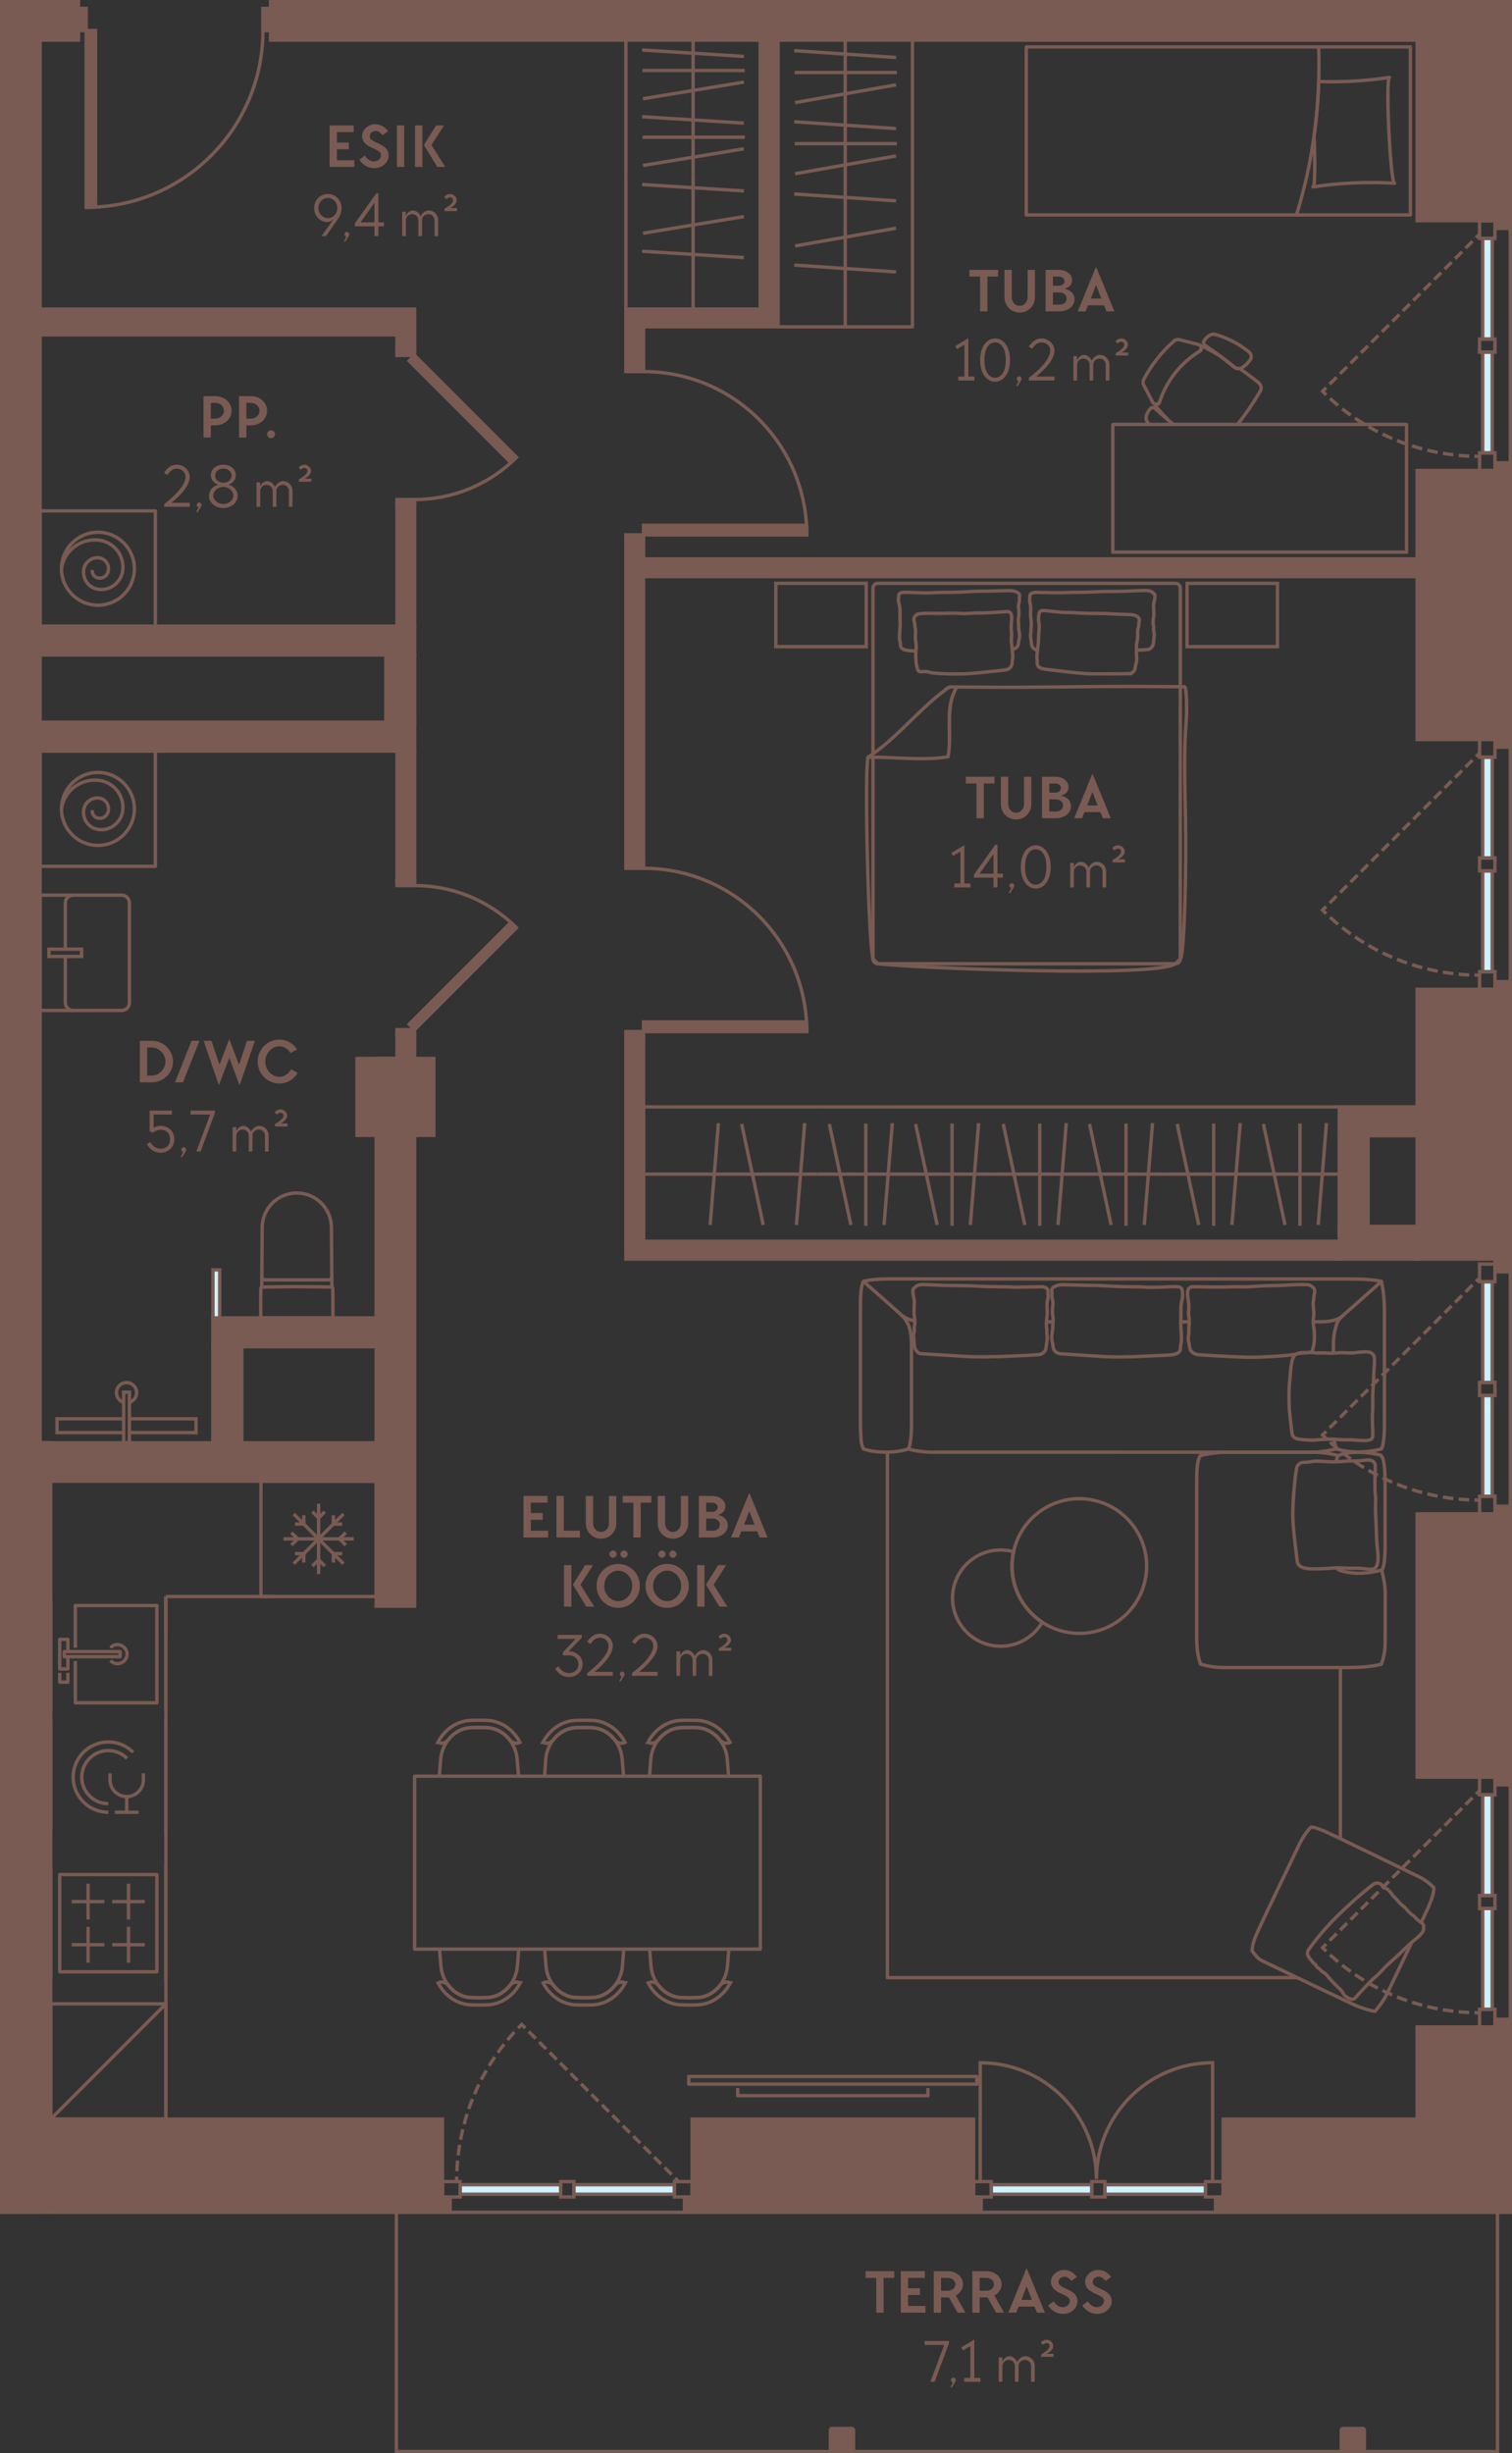 <?xml version="1.0" encoding="UTF-8"?> <svg xmlns="http://www.w3.org/2000/svg" id="Layer_2" data-name="Layer 2" viewBox="0 0 223.161 361.917"><rect x="0" y="0" width="223.161" height="361.917" fill="#333333" stroke="none"/><g id="_1_korrus" data-name="1 korrus"><g><rect x="19.175" y="199.593" width="25.512" height="1" transform="translate(232.024 168.161) rotate(90)" fill="#cdf3ff" stroke="#795b53" stroke-miterlimit="10" stroke-width=".5"></rect><rect x="18.25" y="205.385" width=".85" height="7.463" fill="none" stroke="#795b53" stroke-miterlimit="10" stroke-width=".5"></rect><polyline points="18.25 209.307 8.419 209.307 8.419 211.348 18.25 211.348" fill="none" stroke="#795b53" stroke-miterlimit="10" stroke-width=".5"></polyline><polyline points="19.1 209.307 28.931 209.307 28.931 211.348 19.1 211.348" fill="none" stroke="#795b53" stroke-miterlimit="10" stroke-width=".5"></polyline><path d="M19.101,206.885c.615-.183,1.063-.752,1.063-1.426,0-.822-.666-1.488-1.488-1.488s-1.488.666-1.488,1.488c0,.674.448,1.243,1.063,1.426" fill="none" stroke="#795b53" stroke-miterlimit="10" stroke-width=".5"></path><g><polyline points="120.654 183.134 94.984 183.134 94.984 163.292 120.654 163.292" fill="none" stroke="#795b53" stroke-linejoin="round" stroke-width=".5"></polyline><line x1="106.036" y1="165.688" x2="104.811" y2="180.707" fill="none" stroke="#795b53" stroke-linejoin="round" stroke-width=".5"></line><line x1="109.464" y1="165.814" x2="112.647" y2="180.707" fill="none" stroke="#795b53" stroke-linejoin="round" stroke-width=".5"></line><line x1="94.984" y1="173.213" x2="120.654" y2="173.213" fill="none" stroke="#795b53" stroke-linejoin="round" stroke-width=".5"></line><line x1="118.768" y1="165.688" x2="117.544" y2="180.707" fill="none" stroke="#795b53" stroke-linejoin="round" stroke-width=".5"></line></g><g><line x1="120.654" y1="163.292" x2="146.324" y2="163.292" fill="none" stroke="#795b53" stroke-linejoin="round" stroke-width=".5"></line><line x1="146.324" y1="183.134" x2="120.654" y2="183.134" fill="none" stroke="#795b53" stroke-linejoin="round" stroke-width=".5"></line><line x1="131.706" y1="165.688" x2="130.481" y2="180.707" fill="none" stroke="#795b53" stroke-linejoin="round" stroke-width=".5"></line><line x1="135.134" y1="165.814" x2="138.317" y2="180.707" fill="none" stroke="#795b53" stroke-linejoin="round" stroke-width=".5"></line><line x1="120.654" y1="173.213" x2="146.324" y2="173.213" fill="none" stroke="#795b53" stroke-linejoin="round" stroke-width=".5"></line><line x1="122.401" y1="165.814" x2="125.584" y2="180.707" fill="none" stroke="#795b53" stroke-linejoin="round" stroke-width=".5"></line><line x1="127.788" y1="165.751" x2="127.788" y2="180.846" fill="none" stroke="#795b53" stroke-linejoin="round" stroke-width=".5"></line><line x1="140.521" y1="165.751" x2="140.521" y2="180.846" fill="none" stroke="#795b53" stroke-linejoin="round" stroke-width=".5"></line><line x1="144.439" y1="165.688" x2="143.214" y2="180.707" fill="none" stroke="#795b53" stroke-linejoin="round" stroke-width=".5"></line></g><g><line x1="146.324" y1="163.292" x2="171.995" y2="163.292" fill="none" stroke="#795b53" stroke-linejoin="round" stroke-width=".5"></line><line x1="171.995" y1="183.134" x2="146.324" y2="183.134" fill="none" stroke="#795b53" stroke-linejoin="round" stroke-width=".5"></line><line x1="157.376" y1="165.688" x2="156.152" y2="180.707" fill="none" stroke="#795b53" stroke-linejoin="round" stroke-width=".5"></line><line x1="160.804" y1="165.814" x2="163.987" y2="180.707" fill="none" stroke="#795b53" stroke-linejoin="round" stroke-width=".5"></line><line x1="146.324" y1="173.213" x2="171.995" y2="173.213" fill="none" stroke="#795b53" stroke-linejoin="round" stroke-width=".5"></line><line x1="148.071" y1="165.814" x2="151.254" y2="180.707" fill="none" stroke="#795b53" stroke-linejoin="round" stroke-width=".5"></line><line x1="153.458" y1="165.751" x2="153.458" y2="180.846" fill="none" stroke="#795b53" stroke-linejoin="round" stroke-width=".5"></line><line x1="166.191" y1="165.751" x2="166.191" y2="180.846" fill="none" stroke="#795b53" stroke-linejoin="round" stroke-width=".5"></line><line x1="170.109" y1="165.688" x2="168.885" y2="180.707" fill="none" stroke="#795b53" stroke-linejoin="round" stroke-width=".5"></line></g><g><line x1="171.995" y1="163.292" x2="197.665" y2="163.292" fill="none" stroke="#795b53" stroke-linejoin="round" stroke-width=".5"></line><line x1="197.665" y1="183.134" x2="171.995" y2="183.134" fill="none" stroke="#795b53" stroke-linejoin="round" stroke-width=".5"></line><line x1="183.046" y1="165.688" x2="181.822" y2="180.707" fill="none" stroke="#795b53" stroke-linejoin="round" stroke-width=".5"></line><line x1="186.474" y1="165.814" x2="189.658" y2="180.707" fill="none" stroke="#795b53" stroke-linejoin="round" stroke-width=".5"></line><line x1="171.995" y1="173.213" x2="197.665" y2="173.213" fill="none" stroke="#795b53" stroke-linejoin="round" stroke-width=".5"></line><line x1="173.741" y1="165.814" x2="176.925" y2="180.707" fill="none" stroke="#795b53" stroke-linejoin="round" stroke-width=".5"></line><line x1="179.128" y1="165.751" x2="179.128" y2="180.846" fill="none" stroke="#795b53" stroke-linejoin="round" stroke-width=".5"></line><line x1="191.861" y1="165.751" x2="191.861" y2="180.846" fill="none" stroke="#795b53" stroke-linejoin="round" stroke-width=".5"></line><line x1="195.779" y1="165.688" x2="194.555" y2="180.707" fill="none" stroke="#795b53" stroke-linejoin="round" stroke-width=".5"></line></g><g><polyline points="112.219 25.762 112.219 45.604 92.376 45.604 92.376 25.762" fill="none" stroke="#795b53" stroke-linejoin="round" stroke-width=".5"></polyline><line x1="94.772" y1="37.062" x2="109.792" y2="38.008" fill="none" stroke="#795b53" stroke-linejoin="round" stroke-width=".5"></line><line x1="94.899" y1="34.412" x2="109.792" y2="31.951" fill="none" stroke="#795b53" stroke-linejoin="round" stroke-width=".5"></line><line x1="102.297" y1="45.604" x2="102.297" y2="25.762" fill="none" stroke="#795b53" stroke-linejoin="round" stroke-width=".5"></line><line x1="94.772" y1="27.219" x2="109.792" y2="28.166" fill="none" stroke="#795b53" stroke-linejoin="round" stroke-width=".5"></line></g><g><line x1="92.376" y1="25.762" x2="92.376" y2="5.919" fill="none" stroke="#795b53" stroke-linejoin="round" stroke-width=".5"></line><line x1="112.219" y1="5.919" x2="112.219" y2="25.762" fill="none" stroke="#795b53" stroke-linejoin="round" stroke-width=".5"></line><line x1="94.772" y1="17.219" x2="109.792" y2="18.165" fill="none" stroke="#795b53" stroke-linejoin="round" stroke-width=".5"></line><line x1="94.899" y1="14.569" x2="109.792" y2="12.109" fill="none" stroke="#795b53" stroke-linejoin="round" stroke-width=".5"></line><line x1="102.297" y1="25.762" x2="102.297" y2="5.919" fill="none" stroke="#795b53" stroke-linejoin="round" stroke-width=".5"></line><line x1="94.899" y1="24.412" x2="109.792" y2="21.951" fill="none" stroke="#795b53" stroke-linejoin="round" stroke-width=".5"></line><line x1="94.835" y1="20.247" x2="109.93" y2="20.247" fill="none" stroke="#795b53" stroke-linejoin="round" stroke-width=".5"></line><line x1="94.835" y1="10.405" x2="109.93" y2="10.405" fill="none" stroke="#795b53" stroke-linejoin="round" stroke-width=".5"></line><line x1="94.772" y1="7.377" x2="109.792" y2="8.323" fill="none" stroke="#795b53" stroke-linejoin="round" stroke-width=".5"></line></g><g><rect x="5.919" y="110.801" width="17.008" height="17.01" fill="none" stroke="#795b53" stroke-linejoin="round" stroke-width=".5"></rect><path d="M9.073,119.337c.371-2.722,2.907-4.577,5.628-4.206,2.165.309,3.711,2.351,3.402,4.515h0c-.247,1.732-1.855,2.969-3.587,2.722h0c-1.422-.186-2.35-1.485-2.165-2.907h0c.186-1.113,1.175-1.856,2.288-1.732h0c.866.124,1.484.928,1.361,1.856-.124.742-.742,1.237-1.484,1.113h0c-.557-.062-.99-.619-.866-1.175h0" fill="none" stroke="#795b53" stroke-linejoin="round" stroke-width=".5"></path><circle cx="14.454" cy="119.337" r="5.381" fill="none" stroke="#795b53" stroke-linejoin="round" stroke-width=".5"></circle></g><g><rect x="5.919" y="75.366" width="17.008" height="17.01" fill="none" stroke="#795b53" stroke-linejoin="round" stroke-width=".5"></rect><path d="M9.073,83.902c.371-2.722,2.907-4.577,5.628-4.206,2.165.309,3.711,2.351,3.402,4.515h0c-.247,1.732-1.855,2.969-3.587,2.722h0c-1.422-.186-2.35-1.485-2.165-2.907h0c.186-1.113,1.175-1.856,2.288-1.732h0c.866.124,1.484.928,1.361,1.856-.124.742-.742,1.237-1.484,1.113h0c-.557-.062-.99-.619-.866-1.175h0" fill="none" stroke="#795b53" stroke-linejoin="round" stroke-width=".5"></path><circle cx="14.454" cy="83.902" r="5.381" fill="none" stroke="#795b53" stroke-linejoin="round" stroke-width=".5"></circle></g><g><path d="M49.132,194.423c.014-1.359.003-2.994-.016-4.353-.001-.107-.087-.193-.194-.195-1.689-.038-3.426-.058-5.115-.058s-3.427.02-5.115.058c-.107.002-.192.089-.194.195-.019,1.359-.031,2.993-.016,4.353h10.651Z" fill="none" stroke="#795b53" stroke-miterlimit="10" stroke-width=".5"></path><path d="M48.982,189.886l-.067-8.818c-.021-2.806-2.303-5.07-5.109-5.07h-0c-2.806,0-5.087,2.264-5.109,5.07l-.067,8.818" fill="none" stroke="#795b53" stroke-miterlimit="10" stroke-width=".5"></path><path d="M38.642,188.318c-.002.275.221.5.496.5h9.337c.275,0,.498-.224.496-.5" fill="none" stroke="#795b53" stroke-miterlimit="10" stroke-width=".5"></path></g><g><path d="M4.006,133.974h17.008v12.047c0,.626-.508,1.134-1.134,1.134H5.14c-.626,0-1.134-.508-1.134-1.134v-12.047h0Z" transform="translate(-128.055 153.074) rotate(-90)" fill="none" stroke="#795b53" stroke-miterlimit="10" stroke-width=".5"></path><path d="M9.645,140.026v-6.832c0-.626.508-1.134,1.134-1.134" fill="none" stroke="#795b53" stroke-miterlimit="10" stroke-width=".5"></path><path d="M10.779,149.069c-.626,0-1.134-.508-1.134-1.134v-6.832" fill="none" stroke="#795b53" stroke-miterlimit="10" stroke-width=".5"></path><rect x="9.094" y="138.155" width="1.077" height="4.819" transform="translate(-130.932 150.197) rotate(-90)" fill="none" stroke="#795b53" stroke-miterlimit="10" stroke-width=".5"></rect></g><g><rect x="38.518" y="218.518" width="17.008" height="17.008" transform="translate(94.043 454.043) rotate(180)" fill="none" stroke="#795b53" stroke-linejoin="round" stroke-width=".5"></rect><line x1="41.831" y1="227.022" x2="52.212" y2="227.022" fill="none" stroke="#795b53" stroke-linejoin="round" stroke-width=".5"></line><line x1="47.022" y1="221.831" x2="47.022" y2="232.212" fill="none" stroke="#795b53" stroke-linejoin="round" stroke-width=".5"></line><line x1="43.352" y1="230.692" x2="50.692" y2="223.351" fill="none" stroke="#795b53" stroke-linejoin="round" stroke-width=".5"></line><line x1="43.352" y1="223.351" x2="50.692" y2="230.692" fill="none" stroke="#795b53" stroke-linejoin="round" stroke-width=".5"></line><line x1="43.937" y1="227.022" x2="43.014" y2="226.102" fill="none" stroke="#795b53" stroke-linejoin="round" stroke-width=".5"></line><line x1="43.014" y1="227.941" x2="43.937" y2="227.022" fill="none" stroke="#795b53" stroke-linejoin="round" stroke-width=".5"></line><line x1="50.107" y1="227.022" x2="51.029" y2="226.102" fill="none" stroke="#795b53" stroke-linejoin="round" stroke-width=".5"></line><line x1="51.029" y1="227.941" x2="50.107" y2="227.022" fill="none" stroke="#795b53" stroke-linejoin="round" stroke-width=".5"></line><line x1="44.84" y1="224.838" x2="44.84" y2="223.537" fill="none" stroke="#795b53" stroke-linejoin="round" stroke-width=".5"></line><line x1="43.538" y1="224.838" x2="44.84" y2="224.838" fill="none" stroke="#795b53" stroke-linejoin="round" stroke-width=".5"></line><line x1="49.205" y1="229.203" x2="50.506" y2="229.203" fill="none" stroke="#795b53" stroke-linejoin="round" stroke-width=".5"></line><line x1="49.205" y1="230.506" x2="49.205" y2="229.203" fill="none" stroke="#795b53" stroke-linejoin="round" stroke-width=".5"></line><line x1="49.203" y1="224.838" x2="49.203" y2="223.537" fill="none" stroke="#795b53" stroke-linejoin="round" stroke-width=".5"></line><line x1="50.506" y1="224.838" x2="49.203" y2="224.838" fill="none" stroke="#795b53" stroke-linejoin="round" stroke-width=".5"></line><line x1="44.839" y1="229.203" x2="43.538" y2="229.203" fill="none" stroke="#795b53" stroke-linejoin="round" stroke-width=".5"></line><line x1="44.839" y1="230.506" x2="44.839" y2="229.203" fill="none" stroke="#795b53" stroke-linejoin="round" stroke-width=".5"></line><line x1="47.022" y1="223.936" x2="46.102" y2="223.014" fill="none" stroke="#795b53" stroke-linejoin="round" stroke-width=".5"></line><line x1="47.022" y1="230.107" x2="46.102" y2="231.029" fill="none" stroke="#795b53" stroke-linejoin="round" stroke-width=".5"></line><line x1="47.941" y1="231.029" x2="47.022" y2="230.107" fill="none" stroke="#795b53" stroke-linejoin="round" stroke-width=".5"></line><line x1="47.941" y1="223.014" x2="47.022" y2="223.936" fill="none" stroke="#795b53" stroke-linejoin="round" stroke-width=".5"></line></g><g><polyline points="10.017 246.776 10.017 248.162 8.81 248.162 8.81 246.776" fill="none" stroke="#795b53" stroke-linejoin="round" stroke-width=".5"></polyline><polyline points="10.017 244.402 10.017 246.209 8.81 246.209 8.81 241.85 10.017 241.85 10.017 243.657" fill="none" stroke="#795b53" stroke-linejoin="round" stroke-width=".5"></polyline><rect x="9.478" y="243.657" width="8.255" height=".745" fill="none" stroke="#795b53" stroke-linejoin="round" stroke-width=".5"></rect><polyline points="11.12 243.09 11.12 236.858 23.154 236.858 23.154 251.201 11.12 251.201 11.12 245.038" fill="none" stroke="#795b53" stroke-linejoin="round" stroke-width=".5"></polyline><line x1="7.478" y1="235.526" x2="7.478" y2="252.533" fill="none" stroke="#795b53" stroke-linejoin="round" stroke-width=".5"></line><line x1="24.486" y1="252.533" x2="24.486" y2="235.526" fill="none" stroke="#795b53" stroke-linejoin="round" stroke-width=".5"></line><path d="M16.302,243.09c.257-.285.626-.467,1.04-.467.777,0,1.406.63,1.406,1.406,0,.777-.63,1.406-1.406,1.406-.414,0-.783-.182-1.04-.467" fill="none" stroke="#795b53" stroke-linejoin="round" stroke-width=".5"></path></g><g><line x1="7.478" y1="270.675" x2="7.478" y2="253.667" fill="none" stroke="#795b53" stroke-linejoin="round" stroke-width=".5"></line><line x1="24.486" y1="270.675" x2="24.486" y2="253.667" fill="none" stroke="#795b53" stroke-linejoin="round" stroke-width=".5"></line><g><g><path d="M15.982,267.355c-1.431,0-2.727-.58-3.666-1.518s-1.518-2.234-1.518-3.666c0-1.431.58-2.727,1.518-3.666s2.234-1.518,3.666-1.518c1.431,0,2.727.58,3.666,1.518" fill="none" stroke="#795b53" stroke-linejoin="round" stroke-width=".5"></path><path d="M15.982,266.087c-2.162,0-3.915-1.753-3.915-3.915" fill="none" stroke="#795b53" stroke-linejoin="round" stroke-width=".5"></path><path d="M12.067,262.171c0-2.162,1.753-3.915,3.915-3.915" fill="none" stroke="#795b53" stroke-linejoin="round" stroke-width=".5"></path><path d="M15.982,258.256c1.002,0,2.004.382,2.769,1.147" fill="none" stroke="#795b53" stroke-linejoin="round" stroke-width=".5"></path></g><g><path d="M16.237,261.61v.967c0,1.361,1.103,2.465,2.465,2.465s2.465-1.103,2.465-2.465v-.967" fill="none" stroke="#795b53" stroke-linejoin="round" stroke-width=".5"></path><line x1="18.701" y1="265.041" x2="18.701" y2="267.355" fill="none" stroke="#795b53" stroke-linejoin="round" stroke-width=".5"></line><line x1="16.952" y1="267.355" x2="20.451" y2="267.355" fill="none" stroke="#795b53" stroke-linejoin="round" stroke-width=".5"></line></g></g></g><g><g><line x1="21.38" y1="280.532" x2="16.549" y2="280.532" fill="none" stroke="#795b53" stroke-linejoin="round" stroke-width=".5"></line><line x1="18.964" y1="283.177" x2="18.964" y2="277.886" fill="none" stroke="#795b53" stroke-linejoin="round" stroke-width=".5"></line><line x1="15.415" y1="280.532" x2="10.585" y2="280.532" fill="none" stroke="#795b53" stroke-linejoin="round" stroke-width=".5"></line><line x1="13" y1="283.177" x2="13" y2="277.886" fill="none" stroke="#795b53" stroke-linejoin="round" stroke-width=".5"></line><line x1="21.38" y1="286.897" x2="16.549" y2="286.897" fill="none" stroke="#795b53" stroke-linejoin="round" stroke-width=".5"></line><line x1="18.964" y1="289.543" x2="18.964" y2="284.252" fill="none" stroke="#795b53" stroke-linejoin="round" stroke-width=".5"></line><line x1="15.415" y1="286.897" x2="10.585" y2="286.897" fill="none" stroke="#795b53" stroke-linejoin="round" stroke-width=".5"></line><line x1="13" y1="289.543" x2="13" y2="284.252" fill="none" stroke="#795b53" stroke-linejoin="round" stroke-width=".5"></line></g><g><rect x="8.811" y="276.542" width="14.343" height="14.344" transform="translate(31.965 567.429) rotate(-180)" fill="none" stroke="#795b53" stroke-linejoin="round" stroke-width=".5"></rect><line x1="7.478" y1="292.218" x2="7.478" y2="275.21" fill="none" stroke="#795b53" stroke-linejoin="round" stroke-width=".5"></line><line x1="24.486" y1="292.218" x2="24.486" y2="275.21" fill="none" stroke="#795b53" stroke-linejoin="round" stroke-width=".5"></line></g></g><g><rect x="7.478" y="295.62" width="17.008" height="17.008" transform="translate(31.965 608.248) rotate(-180)" fill="none" stroke="#795b53" stroke-linejoin="round" stroke-width=".5"></rect><line x1="7.478" y1="312.628" x2="24.486" y2="295.62" fill="none" stroke="#795b53" stroke-linejoin="round" stroke-width=".5"></line></g><line x1="24.486" y1="295.053" x2="24.486" y2="312.628" fill="none" stroke="#795b53" stroke-linejoin="round" stroke-width=".5"></line><line x1="24.486" y1="235.526" x2="24.486" y2="295.053" fill="none" stroke="#795b53" stroke-linejoin="round" stroke-width=".5"></line><line x1="24.486" y1="241.195" x2="24.486" y2="235.526" fill="none" stroke="#795b53" stroke-linejoin="round" stroke-width=".5"></line><g><path d="M134.091,213.749c-1.284.458-4.303.808-6.663,0-.097-.207-.313-.851-.326-1.157s-.109-1.367-.109-2.496,0-16.062,0-17.162-.011-2.981.435-3.897c1.346-.404,3.579-.365,5.214-.365s65.233.009,66.396.009,3.594.028,4.862.356c.38,1.973.435,3.031.435,5.134,0,2.103,0,14.413,0,15.924,0,1.511-.127,3.091-.435,3.653-1.691.48-4.248.727-6.663,0-1.253.302-2.695.496-3.53.496s-55.548-.012-56.333-.012-2.543-.19-3.285-.484Z" fill="none" stroke="#795b53" stroke-linejoin="round" stroke-width=".5"></path><path d="M134.091,213.749c.153-.276.435-1.379.435-3.653,0-2.274,0-10.45,0-11.694,0-1.828-.257-3.277-1.535-4.445-1.278-1.168-5.562-4.92-5.562-4.92" fill="none" stroke="#795b53" stroke-linejoin="round" stroke-width=".5"></path><path d="M135.817,199.696c-.323-.03-.818-.64-.856-1.081s-.069-1.032-.104-1.232-.058-.379.052-.781-.042-.678.059-1.049.06-.908-.023-1.427c-.113-.701.069-2.027-.02-2.395s-.342-1.444-.06-1.667.444-.555,1.302-.558,2.681.115,3.572.135,3.301.016,4.5.091c1.941.122,3.967.073,4.701.122s.844.04,1.528.027,2.802-.044,3.215-.056.979.163,1.005.645c.007.132-.056.29,0,.465s.012.549-.059.811-.107.539-.092.994.066,1.177-.021,1.555-.099,1.492-.024,1.775-.061.402.045.898-.144,1.595-.172,1.966-.483.886-1.121.92-7.198.472-10.627.261l-6.8-.419Z" fill="none" stroke="#795b53" stroke-linejoin="round" stroke-width=".5"></path><path d="M156.605,199.72c-.761-.068-1.161-.523-1.197-1.13s-.226-.897-.178-1.461.183-1.089.154-1.528.119-.936.024-1.306-.109-1.259-.014-1.795-.197-1.001-.135-1.469-.269-.909.365-1.22.696-.311,3.092-.237,3.057.018,5.229.161,4.001.058,5.163.153,3.435-.075,4.313-.077,1.096.217,1.077.788c.118.513.015.995-.126,1.559s-.051,1.818-.096,2.608.045,1.228.069,2.026.068,1.088-.057,1.508.1.973-.485,1.318-1.71.305-3.061.368-5.142.324-8.113.129l-6.024-.396Z" fill="none" stroke="#795b53" stroke-linejoin="round" stroke-width=".5"></path><path d="M191.931,212.344c-.575-.042-1.177-.29-1.239-.881s-.383-3.017-.413-3.935-.089-2.24.083-3.878.14-3.883,1.211-3.975,1.759-.219,2.461-.114,1.229-.036,1.846.046,1.448-.056,2.055-.057,1.499.098,2.092.009,2.049-.25,2.34.024.581.232.48,1.581-.13,3.222-.202,4.009.002,2.572-.07,3.238.028,2.079.037,2.84.167,1.27-1.314,1.264-1.373-.154-2.43-.103-2.05-.163-2.698-.1-1.145.031-1.968.12-1.498-.031-2.271-.087Z" fill="none" stroke="#795b53" stroke-linejoin="round" stroke-width=".5"></path><path d="M197.238,213.749c-.076-.302-.241-.84-.361-1.404" fill="none" stroke="#795b53" stroke-linejoin="round" stroke-width=".5"></path><path d="M196.804,199.607c0-.917-.063-2.235.24-3.422s.373-1.407,1.295-2.228,5.562-4.92,5.562-4.92" fill="none" stroke="#795b53" stroke-linejoin="round" stroke-width=".5"></path><path d="M193.853,194.995c.905-.027,3.291.223,4.486-1.038" fill="none" stroke="#795b53" stroke-linejoin="round" stroke-width=".5"></path><path d="M135.046,194.871c-.671-.116-1.502-.413-2.056-.914" fill="none" stroke="#795b53" stroke-linejoin="round" stroke-width=".5"></path><line x1="154.431" y1="195.004" x2="155.439" y2="195.004" fill="none" stroke="#795b53" stroke-linejoin="round" stroke-width=".5"></line><path d="M177.011,199.869c-.833-.06-1.36-.477-1.425-1.107s-.284-1.085-.176-1.634-.013-.925.102-1.74-.163-1.336-.081-1.977.012-1.239-.104-1.952-.169-1.661.842-1.639c3.948.088,4.879.048,5.595.016.976-.045,1.978.075,3.418-.062s2.553-.103,3.489-.13,4.324-.307,4.739,0,.754.498.602,1.152-.076.785-.17,1.202.086,1.4.075,1.863-.18.897-.045,1.726.191,2.09.033,2.816-.18,1.095-.72,1.138-1.083-.102-1.611.136c-.759.341-5.772.591-7.617.55s-6.944-.357-6.944-.357Z" fill="none" stroke="#795b53" stroke-linejoin="round" stroke-width=".5"></path><line x1="174.282" y1="195.004" x2="175.586" y2="195.004" fill="none" stroke="#795b53" stroke-linejoin="round" stroke-width=".5"></line><path d="M193.716,231.447c-1.167-.009-2.142-.264-2.235-1.035s-.654-4.765-.677-6.867c-.023-2.102.426-6.987.677-7.282s.34-.524,1.162-.544,1.174-.221,1.94-.162,1.842.104,2.221.1,1.203-.025,1.844-.107,1.363.071,2.698-.121,1.636.344,1.639.922-.136,3.31,0,4.099-.044,1.583.065,3.176.066,3.211.245,4.802.26,3.192-1.086,3.081-1.577-.189-2.475-.152-1.907-.126-2.936-.036-1.818.136-3.082.126Z" fill="none" stroke="#795b53" stroke-linejoin="round" stroke-width=".5"></path><path d="M197.183,215.649l.283-.907c2.404-.954,5.562-.266,6.216-.1s.744,2.61.744,3.821c0,1.211.003,6.629.004,8.066s.024,2.248-.058,3.201c-.037.434-.055,1.138-.366,1.861-3.266.945-5.499.28-5.858.197s-.675-.195-.805-.485" fill="none" stroke="#795b53" stroke-linejoin="round" stroke-width=".5"></path><path d="M197.466,214.742c-1.222-.354-2.36-.499-4.278-.513s-11.713.005-12.557.005-2.921.308-3.453.496c-.553.777-.553,2.589-.553,3.795,0,1.205-0,22.516-0,23.373s.102,2.304.568,3.611c1.873.489,2.549.494,4.068.494s16.137,0,17.689,0,3.554-.104,4.934-.503c.565-1.562.565-2.671.565-3.958s0-5.302,0-6.488c0-1.186-.319-2.787-.565-3.423" fill="none" stroke="#795b53" stroke-linejoin="round" stroke-width=".5"></path></g><g><path d="M149.594,228.924c-2.055-.572-4.342-.222-6.178,1.16-3.133,2.359-3.76,6.811-1.4,9.944,2.359,3.133,6.811,3.76,9.944,1.4.783-.59,1.41-1.31,1.872-2.108-.924-.61-1.767-1.375-2.472-2.31-1.81-2.403-2.356-5.36-1.765-8.086Z" fill="none" stroke="#795b53" stroke-linejoin="round" stroke-width=".5"></path><path d="M167.235,225.054c-3.302-4.384-9.532-5.261-13.916-1.96-1.981,1.492-3.238,3.583-3.725,5.83-.591,2.726-.045,5.683,1.765,8.086.704.935,1.547,1.7,2.472,2.31,3.409,2.248,7.996,2.247,11.444-.35,4.384-3.302,5.261-9.532,1.96-13.916Z" fill="none" stroke="#795b53" stroke-linejoin="round" stroke-width=".5"></path></g><g><rect x="122.352" y="285.638" width="1.134" height="42.52" transform="translate(429.817 183.978) rotate(90)" fill="none" stroke="#795b53" stroke-linejoin="round" stroke-width=".5"></rect><polyline points="136.955 308.031 136.955 309.165 108.884 309.165 108.884 308.031" fill="none" stroke="#795b53" stroke-linejoin="round" stroke-width=".5"></polyline></g><line x1="197.829" y1="271.251" x2="197.829" y2="246.002" fill="none" stroke="#795b53" stroke-linejoin="round" stroke-width=".5"></line><polyline points="130.977 214.245 130.977 291.753 191.468 291.753" fill="none" stroke="#795b53" stroke-linejoin="round" stroke-width=".5"></polyline><g><path d="M209.752,283.624c.605-1.272,1.037-2.189,1.102-2.352.247-.62.782-1.778.773-2.804-1.125-1.063-1.658-1.346-2.712-1.849s-13.176-6.421-13.719-6.597-1.167-.474-1.688-.482c-.671.623-1.396,1.831-1.706,2.478s-5.673,11.786-6.036,12.633-.865,1.71-.977,3.137c.324.456.855,1.17,1.464,1.46s13.281,6.39,13.902,6.638,2.075.782,2.807.822c1.249-1.472,1.704-2.474,1.883-2.849.101-.211,1.905-3.957,3.512-7.312" fill="none" stroke="#795b53" stroke-linejoin="round" stroke-width=".5"></path><path d="M202.508,278.118c-.642.507-2.667,2.129-5.057,4.478s-3.738,4.264-4.142,4.778-.471.977-.055,1.461.542.757.762.871.247.47.469.57.569.578.884.725.606.567.962.986,1.059,1.108,1.319,1.343.374.337.63.8,1.3,1.127,1.734.621,2.312-2.558,2.89-3.017,1.471-1.515,1.938-1.931,1.444-1.284,1.901-1.742,1.62-1.564,2.116-1.937,1.254-1.091,1.245-1.476.16-.749-.409-1.078-.76-.727-1.279-1.094-1.001-1.071-1.296-1.271-.796-.737-.999-1-.465-.399-.719-.802-.599-.699-.771-.782-.27-.004-.525-.353-.823-.765-1.597-.153Z" fill="none" stroke="#795b53" stroke-linejoin="round" stroke-width=".5"></path></g><g><rect x="61.195" y="262.029" width="51.024" height="25.512" transform="translate(173.413 549.571) rotate(-180)" fill="none" stroke="#795b53" stroke-linejoin="round" stroke-width=".5"></rect><g><path d="M100.542,294.696c.788.03,1.575.03,2.363 0,1.326-.05,2.522-.731,3.343-1.777.384-.49,1.03-.654,1.536-.388l.001 0c-.981,1.892-2.804,3.163-4.86,3.24-.4.015-.799.022-1.199.022-.402,0-.803-.007-1.205-.023-2.053-.077-3.874-1.35-4.853-3.243h0c.507-.266,1.153-.101,1.538.389.819,1.046,2.012,1.727,3.336,1.778Z" fill="none" stroke="#795b53" stroke-miterlimit="10" stroke-width=".5"></path><path d="M107.571,287.541l-.196,2.472c-.205,2.579-2.17,4.596-4.469,4.683-.788.03-1.575.03-2.363-0-2.296-.088-4.255-2.107-4.46-4.683l-.2-2.472" fill="none" stroke="#795b53" stroke-miterlimit="10" stroke-width=".5"></path></g><g><path d="M85.038,294.696c.788.03,1.575.03,2.363 0,1.326-.05,2.522-.731,3.343-1.777.384-.49,1.03-.654,1.536-.388l.001 0c-.981,1.892-2.804,3.163-4.86,3.24-.4.015-.799.022-1.199.022-.402,0-.803-.007-1.205-.023-2.053-.077-3.874-1.35-4.853-3.243h0c.507-.266,1.153-.101,1.538.389.819,1.046,2.012,1.727,3.336,1.778Z" fill="none" stroke="#795b53" stroke-miterlimit="10" stroke-width=".5"></path><path d="M92.067,287.541l-.196,2.472c-.205,2.579-2.17,4.596-4.469,4.683-.788.03-1.575.03-2.363-0-2.296-.088-4.255-2.107-4.46-4.683l-.2-2.472" fill="none" stroke="#795b53" stroke-miterlimit="10" stroke-width=".5"></path></g><g><path d="M87.375,254.875c-.788-.03-1.575-.03-2.363-0-1.326.05-2.522.731-3.343,1.777-.384.49-1.03.654-1.536.388l-.001-0c.981-1.892,2.804-3.163,4.86-3.24.4-.015.799-.022,1.199-.022.402,0,.803.007,1.205.023,2.053.077,3.874,1.35,4.853,3.243h0c-.507.266-1.153.101-1.538-.389-.819-1.046-2.012-1.727-3.336-1.778Z" fill="none" stroke="#795b53" stroke-miterlimit="10" stroke-width=".5"></path><path d="M80.378,262.029l.165-2.472c.205-2.579,2.17-4.596,4.469-4.683.788-.03,1.575-.03,2.363 0,2.296.088,4.255,2.107,4.46,4.683l.2,2.472" fill="none" stroke="#795b53" stroke-miterlimit="10" stroke-width=".5"></path></g><g><path d="M102.879,254.875c-.788-.03-1.575-.03-2.363-0-1.326.05-2.522.731-3.343,1.777-.384.49-1.03.654-1.536.388l-.001-0c.981-1.892,2.804-3.163,4.86-3.24.4-.015.799-.022,1.199-.022.402,0,.803.007,1.205.023,2.053.077,3.874,1.35,4.853,3.243h0c-.507.266-1.153.101-1.538-.389-.819-1.046-2.012-1.727-3.336-1.778Z" fill="none" stroke="#795b53" stroke-miterlimit="10" stroke-width=".5"></path><path d="M95.882,262.029l.165-2.472c.205-2.579,2.17-4.596,4.469-4.683.788-.03,1.575-.03,2.363 0,2.296.088,4.255,2.107,4.46,4.683l.2,2.472" fill="none" stroke="#795b53" stroke-miterlimit="10" stroke-width=".5"></path></g><g><path d="M69.534,294.696c.788.03,1.575.03,2.363 0,1.326-.05,2.522-.731,3.343-1.777.384-.49,1.03-.654,1.536-.388l.001 0c-.981,1.892-2.804,3.163-4.86,3.24-.4.015-.799.022-1.199.022-.402,0-.803-.007-1.205-.023-2.053-.077-3.874-1.35-4.853-3.243h0c.507-.266,1.153-.101,1.538.389.819,1.046,2.012,1.727,3.336,1.778Z" fill="none" stroke="#795b53" stroke-miterlimit="10" stroke-width=".5"></path><path d="M76.562,287.541l-.196,2.472c-.205,2.579-2.17,4.596-4.469,4.683-.788.03-1.575.03-2.363-0-2.296-.088-4.255-2.107-4.46-4.683l-.2-2.472" fill="none" stroke="#795b53" stroke-miterlimit="10" stroke-width=".5"></path></g><g><path d="M71.871,254.875c-.788-.03-1.575-.03-2.363-0-1.326.05-2.522.731-3.343,1.777-.384.49-1.03.654-1.536.388l-.001-0c.981-1.892,2.804-3.163,4.86-3.24.4-.015.799-.022,1.199-.022.402,0,.803.007,1.205.023,2.053.077,3.874,1.35,4.853,3.243h0c-.507.266-1.153.101-1.538-.389-.819-1.046-2.012-1.727-3.336-1.778Z" fill="none" stroke="#795b53" stroke-miterlimit="10" stroke-width=".5"></path><path d="M64.842,262.029l.196-2.472c.205-2.579,2.17-4.596,4.469-4.683.788-.03,1.575-.03,2.363 0,2.296.088,4.255,2.107,4.46,4.683l.2,2.472" fill="none" stroke="#795b53" stroke-miterlimit="10" stroke-width=".5"></path></g></g><g><path d="M166.565,99.385c.588-.019.92-.387.983-.903s.224-.754.219-1.237-.079-.938-.032-1.311-.039-.804.055-1.115.155-1.069.112-1.53.208-.844.187-1.246.258-.762-.211-1.059-.516-.301-2.36-.36c-1.843-.059-2.347-.14-4.023-.129s-3.074-.154-3.972-.132-2.632-.239-3.306-.285-.854.129-.871.617c-.119.431-.068.847.009,1.336s-.064,1.553-.074,2.23-.104,1.045-.167,1.725-.114.925-.042,1.289-.132.825.298,1.149,1.295.347,2.329.47,3.928.538,6.22.523l4.646-.031Z" fill="none" stroke="#795b53" stroke-width=".5"></path><path d="M148.319,98.84c.638-.079,1.028-.453,1.054-.993s.178-.936.074-1.401-.025-.791-.143-1.483.076-1.147-.011-1.691-.056-1.057.008-1.671.068-1.424-.708-1.371c-3.031.207-3.747.205-4.299.2-.752-.006-1.517.131-2.629.062s-1.966-.003-2.686.005-3.335-.117-3.642.159-.561.45-.42,1.004.087.668.176,1.021-.014,1.199.012,1.593.172.76.099,1.472-.069,1.791.079,2.406.179.929.596.948.829-.123,1.243.062c.596.266,4.458.311,5.874.215s5.323-.537,5.323-.537Z" fill="none" stroke="#795b53" stroke-width=".5"></path><path d="M174.203,101.321v-14.55c0-.391-.317-.709-.709-.709h-43.937c-.391,0-.709.317-.709.709v24.436" fill="none" stroke="#795b53" stroke-miterlimit="10" stroke-width=".5"></path><rect x="116.51" y="84.063" width="9.339" height="13.339" transform="translate(211.911 -30.447) rotate(90)" fill="none" stroke="#795b53" stroke-miterlimit="10" stroke-width=".5"></rect><rect x="177.203" y="84.063" width="9.339" height="13.339" transform="translate(272.604 -91.14) rotate(90)" fill="none" stroke="#795b53" stroke-miterlimit="10" stroke-width=".5"></rect><path d="M167.735,95.925l1.722-.098c.299-.025.758-.547.792-.924s.063-.882.096-1.053.054-.324-.048-.668.039-.58-.055-.896-.056-.776.021-1.22c.105-.599-.064-1.733.019-2.047s.316-1.235.055-1.425-.411-.474-1.206-.477-2.483.098-3.307.116-3.056.014-4.166.078c-1.798.104-3.674.062-4.353.104s-.781.034-1.415.023-2.594-.038-2.977-.048-.907.14-.931.551c-.007.113.052.248,0,.397s-.011.469.055.693.099.461.086.85-.061,1.006.02,1.329.091,1.275.022,1.517.056.344-.042.768.134,1.364.159,1.68c.022.279.353.655.836.76" fill="none" stroke="#795b53" stroke-width=".5"></path><path d="M128.1,111.965c3.969-.075,7.936.544,11.888-.079.078-.012.16-.098.175-.175.348-1.811.201-3.652.217-5.483.015-1.655.157-3.327,1.078-4.751.175-.271-.258-.522-.432-.252-1.983,3.069-.694,6.97-1.345,10.354l.175-.175c-3.902.615-7.835-.013-11.755.061-.321.006-.322.506,0,.5h0Z" fill="#795b53" stroke-width="0"></path><path d="M128.226,111.931c3.002-1.955,5.442-4.595,8.032-7.038.66-.623,1.332-1.234,2.028-1.818.344-.289.694-.571,1.051-.844.18-.137.362-.273.546-.405.229-.165.344-.237.631-.233,1.911.023,3.823.038,5.734.045,2.964.011,5.927-.004,8.891-.033,2.67-.026,5.339-.061,8.009-.076,3.364-.019,6.728-.009,10.092.025.526.005,1.053.011,1.579.018.322.004.322-.496,0-.5-3.537-.043-7.074-.063-10.611-.048-2.727.011-5.454.044-8.181.072-2.898.03-5.795.05-8.693.045-1.851-.003-3.703-.015-5.554-.034-.504-.005-1.009-.019-1.514-.017-.398.002-.79.413-1.099.646-.713.539-1.399,1.111-2.067,1.704-2.696,2.397-5.093,5.14-8.009,7.285-.365.269-.738.526-1.119.774-.269.175-.018.608.252.432h0Z" fill="#795b53" stroke-width="0"></path><path d="M128.1,111.715c-.529,2.61.075,27.283.749,29.749l.709.709c4.921.601,41.06,2.108,43.937,0l.709-.709c.53-.196.967-12.293.746-21.808-.105-4.529-.197-9.284.103-12.866.151-1.804.119-5.454-.234-5.469" fill="none" stroke="#795b53" stroke-miterlimit="10" stroke-width=".5"></path><path d="M128.849,111.715v29.749c0,.391.317.709.709.709h43.937c.391,0,.709-.317.709-.709v-40.143" fill="none" stroke="#795b53" stroke-miterlimit="10" stroke-width=".5"></path><path d="M149.397,95.823c.582-.107.889-.471.92-.942.034-.519.209-.767.164-1.249s-.169-.931-.142-1.306-.111-.8-.022-1.116.101-1.077.013-1.534.183-.855.125-1.256.249-.777-.338-1.042-.644-.266-2.863-.203-2.831.015-4.842.137-3.705.049-4.781.131-3.181-.064-3.994-.066-1.015.186-.997.673c-.109.438-.014.85.117,1.332s.047,1.554.089,2.23-.041,1.05-.064,1.732-.063.93.052,1.289-.093.832.449,1.127c.399.217,1.07.256,1.896.283" fill="none" stroke="#795b53" stroke-width=".5"></path></g><rect x="56.829" y="47.362" width="6.123" height="2.608" transform="translate(11.225 108.557) rotate(-90)" fill="#795b53" stroke="#795b53" stroke-width=".5"></rect><g><g><rect x="146.293" y="322.3" width="14.851" height="1.406" fill="#cdf3ff" stroke="#795b53" stroke-miterlimit="10" stroke-width=".5"></rect><rect x="163.072" y="322.3" width="14.856" height="1.406" fill="#cdf3ff" stroke="#795b53" stroke-miterlimit="10" stroke-width=".5"></rect><rect x="177.928" y="321.841" width="2.605" height="2.267" transform="translate(358.462 645.95) rotate(-180)" fill="none" stroke="#795b53" stroke-miterlimit="10" stroke-width=".5"></rect><rect x="143.683" y="321.841" width="2.61" height="2.267" transform="translate(289.977 645.95) rotate(-180)" fill="none" stroke="#795b53" stroke-miterlimit="10" stroke-width=".5"></rect><rect x="161.145" y="321.841" width="1.928" height="2.267" transform="translate(324.217 645.95) rotate(-180)" fill="none" stroke="#795b53" stroke-miterlimit="10" stroke-width=".5"></rect><line x1="179.4" y1="326.376" x2="144.817" y2="326.376" fill="none" stroke="#795b53" stroke-miterlimit="10" stroke-width=".5"></line></g><path d="M161.826,321.456c0-9.471,7.678-17.149,17.149-17.149l-0,17.534" fill="none" stroke="#795b53" stroke-miterlimit="10" stroke-width=".5"></path><path d="M161.826,321.456c0-9.471-7.678-17.149-17.149-17.149v17.534" fill="none" stroke="#795b53" stroke-miterlimit="10" stroke-width=".5"></path></g><g><rect x="212.113" y="41.898" width="14.851" height="1.406" transform="translate(262.139 -176.937) rotate(90)" fill="#cdf3ff" stroke="#795b53" stroke-miterlimit="10" stroke-width=".5"></rect><rect x="212.11" y="58.679" width="14.856" height="1.406" transform="translate(278.92 -160.156) rotate(90)" fill="#cdf3ff" stroke="#795b53" stroke-miterlimit="10" stroke-width=".5"></rect><rect x="218.208" y="66.979" width="2.605" height="2.267" transform="translate(151.398 287.623) rotate(-90)" fill="none" stroke="#795b53" stroke-miterlimit="10" stroke-width=".5"></rect><rect x="218.205" y="32.737" width="2.61" height="2.267" transform="translate(185.64 253.38) rotate(-90)" fill="none" stroke="#795b53" stroke-miterlimit="10" stroke-width=".5"></rect><rect x="218.547" y="49.857" width="1.928" height="2.267" transform="translate(168.52 270.5) rotate(-90)" fill="none" stroke="#795b53" stroke-miterlimit="10" stroke-width=".5"></rect><line x1="222.911" y1="68.281" x2="222.911" y2="33.699" fill="none" stroke="#795b53" stroke-miterlimit="10" stroke-width=".5"></line></g><g><rect x="212.113" y="118.433" width="14.851" height="1.406" transform="translate(338.674 -100.402) rotate(90)" fill="#cdf3ff" stroke="#795b53" stroke-miterlimit="10" stroke-width=".5"></rect><rect x="212.11" y="135.215" width="14.856" height="1.406" transform="translate(355.456 -83.621) rotate(90)" fill="#cdf3ff" stroke="#795b53" stroke-miterlimit="10" stroke-width=".5"></rect><rect x="218.208" y="143.515" width="2.605" height="2.267" transform="translate(74.862 364.158) rotate(-90)" fill="none" stroke="#795b53" stroke-miterlimit="10" stroke-width=".5"></rect><rect x="218.205" y="109.272" width="2.61" height="2.267" transform="translate(109.105 329.916) rotate(-90)" fill="none" stroke="#795b53" stroke-miterlimit="10" stroke-width=".5"></rect><rect x="218.547" y="126.392" width="1.928" height="2.267" transform="translate(91.985 347.036) rotate(-90)" fill="none" stroke="#795b53" stroke-miterlimit="10" stroke-width=".5"></rect><line x1="222.911" y1="144.817" x2="222.911" y2="110.234" fill="none" stroke="#795b53" stroke-miterlimit="10" stroke-width=".5"></line></g><g><rect x="212.113" y="195.819" width="14.851" height="1.406" transform="translate(416.06 -23.016) rotate(90)" fill="#cdf3ff" stroke="#795b53" stroke-miterlimit="10" stroke-width=".5"></rect><rect x="212.11" y="212.601" width="14.856" height="1.406" transform="translate(432.842 -6.235) rotate(90)" fill="#cdf3ff" stroke="#795b53" stroke-miterlimit="10" stroke-width=".5"></rect><rect x="218.208" y="220.901" width="2.605" height="2.267" transform="translate(-2.524 441.544) rotate(-90)" fill="none" stroke="#795b53" stroke-miterlimit="10" stroke-width=".5"></rect><rect x="218.205" y="186.658" width="2.61" height="2.267" transform="translate(31.719 407.302) rotate(-90)" fill="none" stroke="#795b53" stroke-miterlimit="10" stroke-width=".5"></rect><rect x="218.547" y="203.778" width="1.928" height="2.267" transform="translate(14.599 424.422) rotate(-90)" fill="none" stroke="#795b53" stroke-miterlimit="10" stroke-width=".5"></rect><line x1="222.911" y1="222.203" x2="222.911" y2="187.62" fill="none" stroke="#795b53" stroke-miterlimit="10" stroke-width=".5"></line></g><g><rect x="212.113" y="271.504" width="14.851" height="1.406" transform="translate(491.745 52.669) rotate(90)" fill="#cdf3ff" stroke="#795b53" stroke-miterlimit="10" stroke-width=".5"></rect><rect x="212.11" y="288.286" width="14.856" height="1.406" transform="translate(508.527 69.45) rotate(90)" fill="#cdf3ff" stroke="#795b53" stroke-miterlimit="10" stroke-width=".5"></rect><rect x="218.208" y="296.586" width="2.605" height="2.267" transform="translate(-78.209 517.229) rotate(-90)" fill="none" stroke="#795b53" stroke-miterlimit="10" stroke-width=".5"></rect><rect x="218.205" y="262.343" width="2.61" height="2.267" transform="translate(-43.966 482.987) rotate(-90)" fill="none" stroke="#795b53" stroke-miterlimit="10" stroke-width=".5"></rect><rect x="218.547" y="279.463" width="1.928" height="2.267" transform="translate(-61.086 500.107) rotate(-90)" fill="none" stroke="#795b53" stroke-miterlimit="10" stroke-width=".5"></rect><line x1="222.911" y1="297.888" x2="222.911" y2="263.305" fill="none" stroke="#795b53" stroke-miterlimit="10" stroke-width=".5"></line></g><g><rect x="84.694" y="322.3" width="14.851" height="1.406" transform="translate(184.239 646.005) rotate(180)" fill="#cdf3ff" stroke="#795b53" stroke-miterlimit="10" stroke-width=".5"></rect><rect x="67.91" y="322.3" width="14.856" height="1.406" transform="translate(150.677 646.005) rotate(180)" fill="#cdf3ff" stroke="#795b53" stroke-miterlimit="10" stroke-width=".5"></rect><rect x="65.305" y="321.841" width="2.605" height="2.267" fill="none" stroke="#795b53" stroke-miterlimit="10" stroke-width=".5"></rect><rect x="99.545" y="321.841" width="2.61" height="2.267" fill="none" stroke="#795b53" stroke-miterlimit="10" stroke-width=".5"></rect><rect x="82.767" y="321.841" width="1.928" height="2.267" fill="none" stroke="#795b53" stroke-miterlimit="10" stroke-width=".5"></rect><line x1="66.439" y1="326.376" x2="101.022" y2="326.376" fill="none" stroke="#795b53" stroke-miterlimit="10" stroke-width=".5"></line></g><g><g id="ARC"><path d="M12.722,30.589c14.407,0,26.087-11.679,26.087-26.087" fill="none" stroke="#795b53" stroke-miterlimit="10" stroke-width=".5"></path></g><path d="M14.095,30.552V4.502h-1.373v26.087c.461,0,.918-.013,1.373-.036Z" fill="#795b53" stroke="#795b53" stroke-miterlimit="10" stroke-width=".5"></path><rect x="38.801" y="1.242" width="1.134" height="3.26" transform="translate(78.736 5.744) rotate(180)" fill="#795b53" stroke="#795b53" stroke-miterlimit="10" stroke-width=".5"></rect><rect x="11.589" y="1.242" width="1.134" height="3.26" transform="translate(24.311 5.744) rotate(180)" fill="#795b53" stroke="#795b53" stroke-miterlimit="10" stroke-width=".5"></rect></g><g><polygon points="144.817 326.376 144.817 324.108 143.683 324.108 143.683 312.628 102.156 312.628 102.156 324.108 101.022 324.108 101.022 326.376 144.817 326.376" fill="#795b53" stroke="#795b53" stroke-width=".5"></polygon><polygon points="222.911 222.203 220.644 222.203 220.644 223.337 209.163 223.337 209.163 262.171 220.644 262.171 220.644 263.305 222.911 263.305 222.911 222.203" fill="#795b53" stroke="#795b53" stroke-width=".5"></polygon><polygon points="222.911 144.817 220.644 144.817 220.644 145.951 209.163 145.951 209.163 185.742 220.644 185.742 220.644 187.62 222.911 187.62 222.911 144.817" fill="#795b53" stroke="#795b53" stroke-width=".5"></polygon><polygon points="222.911 68.281 220.644 68.281 220.644 69.415 209.163 69.415 209.163 109.1 220.644 109.1 220.644 110.234 222.911 110.234 222.911 68.281" fill="#795b53" stroke="#795b53" stroke-width=".5"></polygon><polygon points="179.4 326.376 179.4 324.108 180.533 324.108 180.533 312.628 209.163 312.628 209.163 299.022 220.644 299.022 220.644 297.888 222.911 297.888 222.911 326.376 179.4 326.376" fill="#795b53" stroke="#795b53" stroke-width=".5"></polygon><polygon points="222.911 5.919 209.163 5.919 209.163 32.565 220.644 32.565 220.644 33.699 222.911 33.699 222.911 5.919" fill="#795b53" stroke="#795b53" stroke-width=".5"></polygon><polygon points="5.919 326.376 5.919 312.628 65.305 312.628 65.305 324.108 66.439 324.108 66.439 326.376 5.919 326.376" fill="#795b53" stroke="#795b53" stroke-width=".5"></polygon><polygon points="7.478 326.376 .25 326.376 .25 .25 5.919 .25 5.919 212.848 7.478 212.848 7.478 326.376" fill="#795b53" stroke="#795b53" stroke-width=".5"></polygon><rect x="39.935" y=".25" width="182.976" height="5.669" fill="#795b53" stroke="#795b53" stroke-width=".5"></rect><rect x="5.919" y=".25" width="5.669" height="5.669" fill="#795b53" stroke="#795b53" stroke-width=".5"></rect><rect x="197.665" y="163.292" width="11.499" height="4.252" fill="#795b53" stroke="#795b53" stroke-width=".5"></rect><rect x="197.665" y="180.923" width="11.499" height="4.819" fill="#795b53" stroke="#795b53" stroke-width=".5"></rect><rect x="197.665" y="167.544" width="4.252" height="14.691" fill="#795b53" stroke="#795b53" stroke-width=".5"></rect><rect x="92.376" y="183.134" width="105.289" height="2.608" fill="#795b53" stroke="#795b53" stroke-width=".5"></rect><rect x="94.984" y="82.455" width="114.18" height="2.608" fill="#795b53" stroke="#795b53" stroke-width=".5"></rect><rect x="94.984" y="45.604" width="19.843" height="2.608" fill="#795b53" stroke="#795b53" stroke-width=".5"></rect><rect x="93.68" y="24.458" width="39.685" height="2.608" transform="translate(87.761 139.284) rotate(-90)" fill="#795b53" stroke="#795b53" stroke-width=".5"></rect><rect x="89.428" y="48.552" width="8.504" height="2.608" transform="translate(43.824 143.536) rotate(-90)" fill="#795b53" stroke="#795b53" stroke-width=".5"></rect><rect x="5.919" y="45.604" width="52.668" height="3.798" transform="translate(64.506 95.007) rotate(-180)" fill="#795b53" stroke="#795b53" stroke-width=".5"></rect><rect x="50.905" y="82.086" width="17.972" height="2.608" transform="translate(-23.499 143.281) rotate(-90)" fill="#795b53" stroke="#795b53" stroke-width=".5"></rect><rect x="50.325" y="119.063" width="19.132" height="2.608" transform="translate(-60.476 180.258) rotate(-90)" fill="#795b53" stroke="#795b53" stroke-width=".5"></rect><rect x="58.118" y="153.079" width="3.546" height="2.608" transform="translate(-94.492 214.274) rotate(-90)" fill="#795b53" stroke="#795b53" stroke-width=".5"></rect><rect x="78.302" y="166.97" width="30.756" height="2.608" transform="translate(261.954 74.594) rotate(90)" fill="#795b53" stroke="#795b53" stroke-width=".5"></rect><rect x="69.798" y="102.198" width="47.764" height="2.608" transform="translate(197.182 9.822) rotate(90)" fill="#795b53" stroke="#795b53" stroke-width=".5"></rect><rect x="5.919" y="92.372" width="55.276" height="4.256" fill="#795b53" stroke="#795b53" stroke-width=".5"></rect><rect x="5.919" y="106.545" width="55.276" height="4.256" fill="#795b53" stroke="#795b53" stroke-width=".5"></rect><rect x="54.11" y="99.461" width="9.921" height="4.256" transform="translate(-42.518 160.66) rotate(-90)" fill="#795b53" stroke="#795b53" stroke-width=".5"></rect><rect x="17.969" y="193.712" width="80.787" height="5.673" transform="translate(-138.187 254.912) rotate(-90)" fill="#795b53" stroke="#795b53" stroke-width=".5"></rect><rect x="5.919" y="212.848" width="52.441" height="5.669" fill="#795b53" stroke="#795b53" stroke-width=".5"></rect><rect x="31.431" y="194.423" width="26.929" height="4.252" fill="#795b53" stroke="#795b53" stroke-width=".5"></rect><rect x="31.431" y="198.675" width="4.252" height="14.173" fill="#795b53" stroke="#795b53" stroke-width=".5"></rect></g><polyline points="58.502 326.376 58.502 361.667 221.012 361.667 221.012 326.376" fill="none" stroke="#795b53" stroke-width=".5"></polyline><g><g id="ARC-2" data-name="ARC"><path d="M94.984,54.817c13.307,0,24.094,10.787,24.094,24.094" fill="none" stroke="#795b53" stroke-linejoin="round" stroke-width=".5"></path></g><path d="M94.984,78.911v-1.417h24.05c.027.469.045.941.045,1.417h-24.094Z" fill="#795b53" stroke="#795b53" stroke-miterlimit="10" stroke-width=".5"></path><rect x="93.326" y="77.962" width=".709" height="2.608" transform="translate(14.414 172.946) rotate(-90)" fill="#795b53" stroke="#795b53" stroke-miterlimit="10" stroke-width=".5"></rect><rect x="93.326" y="53.159" width=".709" height="2.608" transform="translate(39.217 148.143) rotate(-90)" fill="#795b53" stroke="#795b53" stroke-miterlimit="10" stroke-width=".5"></rect></g><g><g id="ARC-3" data-name="ARC"><path d="M94.984,128.093c13.307,0,24.094,10.787,24.094,24.094" fill="none" stroke="#795b53" stroke-linejoin="round" stroke-width=".5"></path></g><path d="M94.984,152.187v-1.417h24.05c.027.469.045.941.045,1.417h-24.094Z" fill="#795b53" stroke="#795b53" stroke-miterlimit="10" stroke-width=".5"></path><rect x="93.326" y="151.237" width=".709" height="2.608" transform="translate(-58.861 246.221) rotate(-90)" fill="#795b53" stroke="#795b53" stroke-miterlimit="10" stroke-width=".5"></rect><rect x="93.326" y="126.434" width=".709" height="2.608" transform="translate(-34.058 221.418) rotate(-90)" fill="#795b53" stroke="#795b53" stroke-miterlimit="10" stroke-width=".5"></rect></g><g><g><g id="ARC-4" data-name="ARC"><path d="M61.195,73.696c5.441,0,10.882-2.076,15.033-6.227" fill="none" stroke="#795b53" stroke-linejoin="round" stroke-width=".5"></path></g><path d="M61.195,52.436l-.802.802,14.996,14.996c.259-.216.608-.534.839-.765l-15.033-15.033Z" fill="#795b53" stroke="#795b53" stroke-miterlimit="10" stroke-width=".5"></path></g><rect x="59.537" y="50.778" width=".709" height="2.608" transform="translate(111.973 -7.809) rotate(90)" fill="#795b53" stroke="#795b53" stroke-miterlimit="10" stroke-width=".5"></rect><rect x="59.537" y="72.746" width=".709" height="2.608" transform="translate(133.941 14.159) rotate(90)" fill="#795b53" stroke="#795b53" stroke-miterlimit="10" stroke-width=".5"></rect></g><g><g><g id="ARC-5" data-name="ARC"><path d="M61.195,130.641c5.441,0,10.882,2.076,15.033,6.227" fill="none" stroke="#795b53" stroke-linejoin="round" stroke-width=".5"></path></g><path d="M61.195,151.901l-.802-.802,14.996-14.996c.259.216.608.534.839.765l-15.033,15.033Z" fill="#795b53" stroke="#795b53" stroke-miterlimit="10" stroke-width=".5"></path></g><rect x="59.537" y="150.952" width=".709" height="2.608" transform="translate(-92.365 212.147) rotate(-90)" fill="#795b53" stroke="#795b53" stroke-miterlimit="10" stroke-width=".5"></rect><rect x="59.537" y="128.983" width=".709" height="2.608" transform="translate(-70.396 190.178) rotate(-90)" fill="#795b53" stroke="#795b53" stroke-miterlimit="10" stroke-width=".5"></rect></g><rect x="197.967" y="358.266" width="3.402" height="3.402" rx=".227" ry=".227" fill="#795b53" stroke="#795b53" stroke-width=".5"></rect><rect x="122.565" y="358.266" width="3.402" height="3.402" rx=".227" ry=".227" fill="#795b53" stroke="#795b53" stroke-width=".5"></rect><rect x="52.691" y="156.156" width="11.339" height="11.339" fill="#795b53" stroke="#795b53" stroke-width=".5"></rect><line x1="24.486" y1="235.526" x2="40.417" y2="235.526" fill="none" stroke="#795b53" stroke-linejoin="round" stroke-width=".5"></line><g><polyline points="134.669 27.066 134.669 48.212 114.826 48.212 114.826 27.066" fill="none" stroke="#795b53" stroke-linejoin="round" stroke-width=".5"></polyline><line x1="117.223" y1="39.108" x2="132.242" y2="40.117" fill="none" stroke="#795b53" stroke-linejoin="round" stroke-width=".5"></line><line x1="117.349" y1="36.284" x2="132.242" y2="33.662" fill="none" stroke="#795b53" stroke-linejoin="round" stroke-width=".5"></line><line x1="124.748" y1="48.212" x2="124.748" y2="27.066" fill="none" stroke="#795b53" stroke-linejoin="round" stroke-width=".5"></line><line x1="117.223" y1="28.619" x2="132.242" y2="29.628" fill="none" stroke="#795b53" stroke-linejoin="round" stroke-width=".5"></line></g><g><line x1="114.826" y1="27.066" x2="114.826" y2="5.919" fill="none" stroke="#795b53" stroke-linejoin="round" stroke-width=".5"></line><line x1="134.669" y1="5.919" x2="134.669" y2="27.066" fill="none" stroke="#795b53" stroke-linejoin="round" stroke-width=".5"></line><line x1="117.223" y1="17.962" x2="132.242" y2="18.97" fill="none" stroke="#795b53" stroke-linejoin="round" stroke-width=".5"></line><line x1="117.349" y1="15.138" x2="132.242" y2="12.515" fill="none" stroke="#795b53" stroke-linejoin="round" stroke-width=".5"></line><line x1="124.748" y1="27.066" x2="124.748" y2="5.919" fill="none" stroke="#795b53" stroke-linejoin="round" stroke-width=".5"></line><line x1="117.349" y1="25.627" x2="132.242" y2="23.004" fill="none" stroke="#795b53" stroke-linejoin="round" stroke-width=".5"></line><line x1="117.286" y1="21.189" x2="132.381" y2="21.189" fill="none" stroke="#795b53" stroke-linejoin="round" stroke-width=".5"></line><line x1="117.286" y1="10.7" x2="132.381" y2="10.7" fill="none" stroke="#795b53" stroke-linejoin="round" stroke-width=".5"></line><line x1="117.223" y1="7.473" x2="132.242" y2="8.481" fill="none" stroke="#795b53" stroke-linejoin="round" stroke-width=".5"></line></g><g><g id="LINE"><rect x="164.242" y="62.612" width="43.354" height="18.843" fill="none" stroke="#795b53" stroke-linejoin="round" stroke-width=".5"></rect></g><g><path d="M171.012,59.497c.011-.011.026-.018.037-.03-.011.012-.025.019-.037.03Z" fill="none" stroke="#795b53" stroke-linejoin="round" stroke-width=".5"></path><path d="M170.885,59.596c.048-.025.088-.061.127-.098-.039.038-.079.073-.127.098Z" fill="none" stroke="#795b53" stroke-linejoin="round" stroke-width=".5"></path><path d="M171.049,59.467c.046-.054.083-.116.106-.188-.023.071-.06.134-.106.188Z" fill="none" stroke="#795b53" stroke-linejoin="round" stroke-width=".5"></path><path d="M170.831,59.614c.018-.007.037-.009.054-.018-.017.009-.036.011-.054.018Z" fill="none" stroke="#795b53" stroke-linejoin="round" stroke-width=".5"></path><path d="M177.041,51.827c.061-.038.114-.087.156-.144-.041.056-.093.105-.156.144Z" fill="none" stroke="#795b53" stroke-linejoin="round" stroke-width=".5"></path><path d="M170.687,59.655c.05-.005.097-.022.144-.041-.047.019-.093.035-.144.041Z" fill="none" stroke="#795b53" stroke-linejoin="round" stroke-width=".5"></path><path d="M177.198,51.684c.001-.001.001-.003.002-.004-.001.001-.001.003-.002.004Z" fill="none" stroke="#795b53" stroke-linejoin="round" stroke-width=".5"></path><path d="M170.619,59.652c.023 0.0.045.006.068.003-.022.002-.045-.003-.068-.003Z" fill="none" stroke="#795b53" stroke-linejoin="round" stroke-width=".5"></path><path d="M182.96,54.369c-.252.04-.513-.012-.726-.17-.736-.604-1.489-1.186-2.255-1.751" fill="none" stroke="#795b53" stroke-linejoin="round" stroke-width=".5"></path><path d="M179.979,52.448c-.699-.515-1.409-1.016-2.133-1.498-.214-.155-.274-.449-.138-.676.223-.365.543-.662.925-.855.236-.121.509-.148.764-.076,1.815.518,3.505,1.404,4.964,2.602.338.278.409.768.165,1.131-.315.469-.725.866-1.203,1.167-.113.071-.237.106-.363.126" fill="none" stroke="#795b53" stroke-linejoin="round" stroke-width=".5"></path><path d="M169.577,62.612c-.096-.156-.204-.305-.294-.465-.129-.231-.166-.503-.103-.761.1-.416.314-.796.618-1.098.189-.185.489-.195.69-.022.636.592,1.288,1.167,1.951,1.728l.763.618" fill="none" stroke="#795b53" stroke-linejoin="round" stroke-width=".5"></path><path d="M172.439,61.994c-.585-.612-1.156-1.237-1.707-1.882-.115-.134-.196-.294-.234-.467.041.01.081.005.122.006.023 0.0.045.006.068.003.051-.005.097-.022.144-.041.018-.007.037-.009.054-.018.048-.025.088-.061.127-.098.011-.011.026-.018.037-.03.046-.054.083-.116.106-.188,1.014-3.105,3.101-5.746,5.886-7.452.063-.038.115-.088.156-.144.001-.001.001-.003.002-.004.041-.056.07-.119.087-.185 0-.001.001-.003.002-.004.003-.012-.001-.023.002-.035.011-.057.016-.114.008-.172-.003-.026-.014-.048-.021-.072-.01-.036-.014-.074-.032-.108.177-.002.351.039.509.12.754.387,1.495.797,2.226,1.225.766.565,1.519,1.147,2.255,1.751.212.159.474.21.726.17.962.669,1.907,1.363,2.815,2.107.367.3.462.822.223,1.231-.998,1.719-2.123,3.357-3.362,4.906" fill="none" stroke="#795b53" stroke-linejoin="round" stroke-width=".5"></path><path d="M177.199,51.68c.04-.055.069-.118.087-.185-.017.066-.046.129-.087.185Z" fill="none" stroke="#795b53" stroke-linejoin="round" stroke-width=".5"></path><path d="M177.298,51.284c-.003-.025-.015-.048-.021-.072.007.025.018.047.021.072Z" fill="none" stroke="#795b53" stroke-linejoin="round" stroke-width=".5"></path><path d="M177.29,51.456c.011-.058.016-.116.008-.172.008.058.003.116-.008.172Z" fill="none" stroke="#795b53" stroke-linejoin="round" stroke-width=".5"></path><path d="M171.155,59.28c-.023.071-.06.134-.106.188-.01.012-.025.019-.037.03-.039.038-.079.074-.127.098-.017.009-.037.011-.054.018-.046.018-.094.035-.144.041-.022.002-.045-.003-.068-.003-.054-.001-.108-.001-.162-.019-.137-.045-.251-.142-.318-.27l-1.036-1.996-.3-.58c-.134-.257-.132-.564.005-.82,1.137-2.138,2.65-4.053,4.466-5.655.217-.192.515-.265.797-.194l.634.158,2.181.545c.2.05.338.206.39.391.007.024.018.048.021.072.007.056.003.114-.008.172-.002.013-0.0.026-.003.039-.017.067-.047.13-.087.185-.001.001-.001.003-.002.004-.042.057-.095.106-.156.144" fill="none" stroke="#795b53" stroke-linejoin="round" stroke-width=".5"></path><path d="M177.288,51.491c-0.0.001-.001-.022.002-.035-.002.012.001.023-.002.035Z" fill="none" stroke="#795b53" stroke-linejoin="round" stroke-width=".5"></path></g></g><g><path d="M194.63,12.031c3.496.114,6.991-.09,10.452-.612-.623.028.118,15.643.741,15.615-4.023-.242-8.051-.061-12.035.539.325-.015.319-3.679.15-7.454.374-2.669.606-5.368.692-8.089Z" fill="none" stroke="#795b53" stroke-linejoin="round" stroke-width=".5"></path><g id="LINE-2" data-name="LINE"><rect x="151.47" y="6.919" width="56.693" height="24.789" fill="none" stroke="#795b53" stroke-linejoin="round" stroke-width=".5"></rect></g><path d="M191.354,31.708c2.461-7.926,3.563-16.285,3.272-24.789" fill="none" stroke="#795b53" stroke-linejoin="round" stroke-width=".5"></path></g><g><path d="M218.377,67.326c-.25,0-.5-.003-.75-.009" fill="none" stroke="#795b53" stroke-miterlimit="10" stroke-width=".5"></path><path d="M216.846,67.291c-7.517-.349-14.936-3.272-20.824-8.77" fill="none" stroke="#795b53" stroke-dasharray="0 0 1.564 .782" stroke-miterlimit="10" stroke-width=".5"></path><path d="M195.736,58.251c-.18-.172-.359-.347-.536-.524l.53-.53" fill="none" stroke="#795b53" stroke-miterlimit="10" stroke-width=".5"></path><line x1="196.245" y1="56.682" x2="217.589" y2="35.337" fill="none" stroke="#795b53" stroke-dasharray="0 0 1.455 .727" stroke-miterlimit="10" stroke-width=".5"></line><line x1="217.847" y1="35.08" x2="218.377" y2="34.549" fill="none" stroke="#795b53" stroke-miterlimit="10" stroke-width=".5"></line></g><g><path d="M218.377,143.862c-.25,0-.5-.003-.75-.009" fill="none" stroke="#795b53" stroke-miterlimit="10" stroke-width=".5"></path><path d="M216.846,143.826c-7.517-.349-14.936-3.272-20.824-8.77" fill="none" stroke="#795b53" stroke-dasharray="0 0 1.564 .782" stroke-miterlimit="10" stroke-width=".5"></path><path d="M195.736,134.786c-.18-.172-.359-.347-.536-.524l.53-.53" fill="none" stroke="#795b53" stroke-miterlimit="10" stroke-width=".5"></path><line x1="196.245" y1="133.217" x2="217.589" y2="111.872" fill="none" stroke="#795b53" stroke-dasharray="0 0 1.455 .727" stroke-miterlimit="10" stroke-width=".5"></line><line x1="217.847" y1="111.615" x2="218.377" y2="111.085" fill="none" stroke="#795b53" stroke-miterlimit="10" stroke-width=".5"></line></g><g><path d="M218.377,221.3c-.25,0-.5-.003-.75-.008" fill="none" stroke="#795b53" stroke-miterlimit="10" stroke-width=".5"></path><path d="M216.846,221.264c-7.517-.349-14.936-3.272-20.824-8.77" fill="none" stroke="#795b53" stroke-dasharray="0 0 1.564 .782" stroke-miterlimit="10" stroke-width=".5"></path><path d="M195.736,212.224c-.18-.172-.359-.347-.536-.524l.53-.53" fill="none" stroke="#795b53" stroke-miterlimit="10" stroke-width=".5"></path><line x1="196.245" y1="210.655" x2="217.589" y2="189.31" fill="none" stroke="#795b53" stroke-dasharray="0 0 1.455 .727" stroke-miterlimit="10" stroke-width=".5"></line><line x1="217.847" y1="189.053" x2="218.377" y2="188.523" fill="none" stroke="#795b53" stroke-miterlimit="10" stroke-width=".5"></line></g><g><path d="M218.377,296.933c-.25,0-.5-.003-.75-.008" fill="none" stroke="#795b53" stroke-miterlimit="10" stroke-width=".5"></path><path d="M216.846,296.897c-7.517-.349-14.936-3.272-20.824-8.77" fill="none" stroke="#795b53" stroke-dasharray="0 0 1.564 .782" stroke-miterlimit="10" stroke-width=".5"></path><path d="M195.736,287.857c-.18-.172-.359-.347-.536-.524l.53-.53" fill="none" stroke="#795b53" stroke-miterlimit="10" stroke-width=".5"></path><line x1="196.245" y1="286.288" x2="217.589" y2="264.943" fill="none" stroke="#795b53" stroke-dasharray="0 0 1.455 .727" stroke-miterlimit="10" stroke-width=".5"></line><line x1="217.847" y1="264.686" x2="218.377" y2="264.156" fill="none" stroke="#795b53" stroke-miterlimit="10" stroke-width=".5"></line></g><g><path d="M67.394,321.842c0-.25.003-.5.008-.75" fill="none" stroke="#795b53" stroke-miterlimit="10" stroke-width=".5"></path><path d="M67.43,320.311c.349-7.517,3.272-14.936,8.77-20.824" fill="none" stroke="#795b53" stroke-dasharray="0 0 1.564 .782" stroke-miterlimit="10" stroke-width=".5"></path><path d="M76.47,299.201c.172-.18.347-.359.524-.536l.53.53" fill="none" stroke="#795b53" stroke-miterlimit="10" stroke-width=".5"></path><line x1="78.039" y1="299.709" x2="99.384" y2="321.054" fill="none" stroke="#795b53" stroke-dasharray="0 0 1.455 .727" stroke-miterlimit="10" stroke-width=".5"></line><line x1="99.641" y1="321.311" x2="100.171" y2="321.842" fill="none" stroke="#795b53" stroke-miterlimit="10" stroke-width=".5"></line></g></g></g><g id="_1_tekst" data-name="1 tekst"><g><path d="M77.26,220.691h3.557v.991h-2.476v1.53h1.755v.99h-1.755v1.62h2.565v.99h-3.646v-6.122Z" fill="#795b53" stroke-width="0"></path><path d="M85.593,225.823v.99h-3.467v-6.122h1.081v5.132h2.386Z" fill="#795b53" stroke-width="0"></path><path d="M87.54,224.698c0,.765.54,1.306,1.17,1.306.631,0,1.171-.541,1.171-1.306v-4.007h1.08v4.007c0,1.306-.99,2.296-2.251,2.296-1.26,0-2.25-.99-2.25-2.296v-4.007h1.08v4.007Z" fill="#795b53" stroke-width="0"></path><path d="M94.561,221.683v5.131h-1.081v-5.131h-1.575v-.991h4.231v.991h-1.575Z" fill="#795b53" stroke-width="0"></path><path d="M98.153,224.698c0,.765.541,1.306,1.171,1.306s1.17-.541,1.17-1.306v-4.007h1.081v4.007c0,1.306-.99,2.296-2.251,2.296s-2.251-.99-2.251-2.296v-4.007h1.08v4.007Z" fill="#795b53" stroke-width="0"></path><path d="M103.144,220.691h1.936c1.261,0,1.98.721,1.98,1.531,0,.99-.99,1.215-.99,1.215v.09s1.351.226,1.351,1.531c0,.899-.855,1.755-2.25,1.755h-2.026v-6.122ZM105.079,223.032c.54,0,.855-.314.855-.675s-.315-.675-.855-.675h-.854v1.35h.854ZM105.17,225.823c.675,0,1.08-.387,1.08-.9,0-.513-.405-.9-1.08-.9h-.945v1.801h.945Z" fill="#795b53" stroke-width="0"></path><path d="M113.294,226.813h-1.17l-.36-.9h-2.35l-.351.9h-1.171l2.656-6.481h.09l2.655,6.481ZM109.828,224.923h1.53l-.72-1.891h-.09l-.721,1.891Z" fill="#795b53" stroke-width="0"></path><path d="M84.328,237.019h-1.081v-6.122h1.081v6.122ZM85.678,233.777l2.026,3.241h-1.171l-1.98-3.241,1.801-2.881h1.17l-1.846,2.881Z" fill="#795b53" stroke-width="0"></path><path d="M91.246,230.717c1.756,0,3.196,1.44,3.196,3.24,0,1.801-1.44,3.241-3.196,3.241s-3.196-1.44-3.196-3.241c0-1.8,1.44-3.24,3.196-3.24ZM91.246,231.707c-1.08,0-2.07.99-2.07,2.25,0,1.261.99,2.251,2.07,2.251s2.07-.99,2.07-2.251c0-1.26-.99-2.25-2.07-2.25ZM90.482,229.816c-.271,0-.541-.271-.541-.54,0-.271.271-.541.541-.541.27,0,.54.271.54.541,0,.27-.271.54-.54.54ZM92.102,229.816c-.271,0-.54-.271-.54-.54,0-.271.27-.541.54-.541.27,0,.54.271.54.541,0,.27-.271.54-.54.54Z" fill="#795b53" stroke-width="0"></path><path d="M98.466,230.717c1.756,0,3.196,1.44,3.196,3.24,0,1.801-1.44,3.241-3.196,3.241s-3.196-1.44-3.196-3.241c0-1.8,1.44-3.24,3.196-3.24ZM98.466,231.707c-1.08,0-2.07.99-2.07,2.25,0,1.261.99,2.251,2.07,2.251s2.07-.99,2.07-2.251c0-1.26-.99-2.25-2.07-2.25ZM97.701,229.816c-.271,0-.541-.271-.541-.54,0-.271.271-.541.541-.541.27,0,.54.271.54.541,0,.27-.271.54-.54.54ZM99.321,229.816c-.271,0-.54-.271-.54-.54,0-.271.27-.541.54-.541.27,0,.54.271.54.541,0,.27-.271.54-.54.54Z" fill="#795b53" stroke-width="0"></path><path d="M103.976,237.019h-1.081v-6.122h1.081v6.122ZM105.325,233.777l2.026,3.241h-1.171l-1.98-3.241,1.801-2.881h1.17l-1.846,2.881Z" fill="#795b53" stroke-width="0"></path><path d="M83.974,244.207h-.9v-.45l1.846-1.936v-.045h-2.611v-.585h3.557v.405l-1.891,1.98v.045c1.17,0,2.025.855,2.025,1.891s-.855,1.891-2.025,1.891c-1.44,0-2.025-1.261-2.025-1.261l.495-.315s.45.99,1.53.99c.855,0,1.396-.54,1.396-1.305,0-.766-.54-1.306-1.396-1.306Z" fill="#795b53" stroke-width="0"></path><path d="M88.515,241.597c-.855,0-1.351.944-1.351.944l-.495-.314s.631-1.216,1.846-1.216c1.08,0,1.936.855,1.936,1.801,0,1.756-2.655,3.781-2.655,3.781v.045h2.655v.585h-3.781v-.405s3.151-2.25,3.151-4.006c0-.675-.54-1.215-1.306-1.215Z" fill="#795b53" stroke-width="0"></path><path d="M92.106,247.223l-.495.811h-.226l.36-.721s-.27-.09-.27-.359c0-.181.18-.36.359-.36.181,0,.36.18.36.36,0,.135-.09.27-.09.27Z" fill="#795b53" stroke-width="0"></path><path d="M95.113,241.597c-.855,0-1.351.944-1.351.944l-.495-.314s.631-1.216,1.846-1.216c1.08,0,1.936.855,1.936,1.801,0,1.756-2.655,3.781-2.655,3.781v.045h2.655v.585h-3.781v-.405s3.151-2.25,3.151-4.006c0-.675-.54-1.215-1.306-1.215Z" fill="#795b53" stroke-width="0"></path><path d="M102.224,244.882c0-.54-.45-.9-.9-.9-.495,0-.945.36-.945.991v2.25h-.54v-3.601h.54v.54h.045s.315-.721.991-.721c.765,0,1.125.811,1.125.811h.045s.36-.811,1.215-.811c.721,0,1.351.631,1.351,1.44v2.341h-.54v-2.341c0-.495-.405-.9-.9-.9-.54,0-.945.405-.945.9v2.341h-.54v-2.341Z" fill="#795b53" stroke-width="0"></path><path d="M106.085,243.532v-.36s1.261-.631,1.261-1.261c0-.225-.181-.405-.45-.405-.315,0-.541.271-.541.271l-.314-.36s.36-.405.855-.405c.54,0,.99.45.99.9,0,.721-.9,1.126-.9,1.126v.045h.945v.45h-1.846Z" fill="#795b53" stroke-width="0"></path></g><g><path d="M130.409,336.046v5.131h-1.08v-5.131h-1.576v-.991h4.231v.991h-1.575Z" fill="#795b53" stroke-width="0"></path><path d="M132.946,335.055h3.556v.991h-2.476v1.53h1.756v.99h-1.756v1.62h2.565v.99h-3.646v-6.122Z" fill="#795b53" stroke-width="0"></path><path d="M141.099,338.701l1.396,2.476h-1.171l-1.26-2.25h-1.171v2.25h-1.08v-6.122h2.07c1.351,0,2.251.9,2.251,1.937,0,1.125-1.035,1.629-1.035,1.62v.09ZM139.883,337.936c.685,0,1.126-.449,1.126-.944,0-.496-.45-.945-1.126-.945h-.99v1.89h.99Z" fill="#795b53" stroke-width="0"></path><path d="M146.792,338.701l1.396,2.476h-1.171l-1.26-2.25h-1.171v2.25h-1.08v-6.122h2.07c1.351,0,2.251.9,2.251,1.937,0,1.125-1.035,1.629-1.035,1.62v.09ZM145.576,337.936c.685,0,1.126-.449,1.126-.944,0-.496-.45-.945-1.126-.945h-.99v1.89h.99Z" fill="#795b53" stroke-width="0"></path><path d="M154.224,341.177h-1.171l-.359-.9h-2.35l-.352.9h-1.17l2.655-6.481h.09l2.656,6.481ZM150.758,339.286h1.53l-.721-1.891h-.09l-.72,1.891Z" fill="#795b53" stroke-width="0"></path><path d="M158.938,335.91l-.811.585s-.45-.63-.99-.63-.9.36-.9.811c0,1.08,2.791.9,2.791,2.836,0,.945-.9,1.846-2.115,1.846-1.53,0-2.206-1.261-2.206-1.261l.811-.585s.495.855,1.306.855c.63,0,1.08-.45,1.08-.945,0-1.081-2.791-.9-2.791-2.836,0-.855.855-1.711,1.936-1.711,1.261,0,1.891,1.035,1.891,1.035Z" fill="#795b53" stroke-width="0"></path><path d="M163.983,335.91l-.811.585s-.45-.63-.99-.63-.9.36-.9.811c0,1.08,2.791.9,2.791,2.836,0,.945-.9,1.846-2.116,1.846-1.53,0-2.205-1.261-2.205-1.261l.81-.585s.495.855,1.306.855c.63,0,1.08-.45,1.08-.945,0-1.081-2.79-.9-2.79-2.836,0-.855.854-1.711,1.936-1.711,1.26,0,1.891,1.035,1.891,1.035Z" fill="#795b53" stroke-width="0"></path><path d="M140.065,345.35v.315l-2.116,5.717h-.63l2.025-5.402v-.045h-2.881v-.585h3.602Z" fill="#795b53" stroke-width="0"></path><path d="M140.985,351.382l-.496.81h-.225l.36-.72s-.271-.09-.271-.36c0-.18.181-.36.36-.36s.36.181.36.36c0,.135-.09.271-.09.271Z" fill="#795b53" stroke-width="0"></path><path d="M142.32,351.382v-.585h.9v-4.682h-.045l-1.035.63-.271-.45,1.891-1.125h.045v5.627h.9v.585h-2.386Z" fill="#795b53" stroke-width="0"></path><path d="M149.79,349.041c0-.54-.45-.9-.9-.9-.495,0-.945.36-.945.99v2.251h-.54v-3.602h.54v.54h.045s.315-.72.991-.72c.765,0,1.125.811,1.125.811h.045s.36-.811,1.216-.811c.72,0,1.35.63,1.35,1.44v2.341h-.54v-2.341c0-.495-.405-.9-.9-.9-.54,0-.945.405-.945.9v2.341h-.54v-2.341Z" fill="#795b53" stroke-width="0"></path><path d="M153.652,347.69v-.36s1.261-.63,1.261-1.26c0-.226-.181-.405-.45-.405-.315,0-.541.27-.541.27l-.314-.359s.36-.405.855-.405c.54,0,.99.45.99.9,0,.72-.9,1.125-.9,1.125v.045h.945v.45h-1.846Z" fill="#795b53" stroke-width="0"></path></g><g><path d="M145.737,40.802v5.132h-1.08v-5.132h-1.575v-.99h4.231v.99h-1.576Z" fill="#795b53" stroke-width="0"></path><path d="M149.331,43.817c0,.766.54,1.306,1.17,1.306.631,0,1.171-.54,1.171-1.306v-4.006h1.08v4.006c0,1.306-.99,2.296-2.251,2.296-1.26,0-2.25-.99-2.25-2.296v-4.006h1.08v4.006Z" fill="#795b53" stroke-width="0"></path><path d="M154.321,39.812h1.936c1.26,0,1.98.721,1.98,1.53,0,.99-.99,1.216-.99,1.216v.09s1.351.225,1.351,1.53c0,.9-.855,1.756-2.251,1.756h-2.025v-6.122ZM156.257,42.152c.54,0,.855-.315.855-.676,0-.359-.315-.675-.855-.675h-.855v1.351h.855ZM156.347,44.943c.675,0,1.08-.388,1.08-.9,0-.514-.405-.9-1.08-.9h-.945v1.801h.945Z" fill="#795b53" stroke-width="0"></path><path d="M164.472,45.934h-1.171l-.359-.9h-2.35l-.352.9h-1.17l2.655-6.482h.09l2.656,6.482ZM161.006,44.043h1.53l-.721-1.891h-.09l-.72,1.891Z" fill="#795b53" stroke-width="0"></path><path d="M141.439,56.138v-.585h.9v-4.682h-.045l-1.035.631-.271-.45,1.891-1.126h.045v5.627h.9v.585h-2.386Z" fill="#795b53" stroke-width="0"></path><path d="M146.869,56.318c-1.125,0-2.206-1.081-2.206-3.196s1.081-3.196,2.206-3.196,2.206,1.081,2.206,3.196-1.081,3.196-2.206,3.196ZM146.869,50.512c-.811,0-1.575.765-1.575,2.61s.765,2.61,1.575,2.61,1.575-.765,1.575-2.61-.765-2.61-1.575-2.61Z" fill="#795b53" stroke-width="0"></path><path d="M150.694,56.138l-.495.811h-.226l.36-.721s-.27-.09-.27-.359c0-.181.18-.36.359-.36.181,0,.36.18.36.36,0,.135-.09.27-.09.27Z" fill="#795b53" stroke-width="0"></path><path d="M153.701,50.512c-.855,0-1.351.945-1.351.945l-.495-.315s.631-1.216,1.846-1.216c1.08,0,1.936.855,1.936,1.801,0,1.756-2.655,3.781-2.655,3.781v.045h2.655v.585h-3.781v-.405s3.151-2.25,3.151-4.006c0-.675-.54-1.215-1.306-1.215Z" fill="#795b53" stroke-width="0"></path><path d="M160.812,53.797c0-.54-.45-.899-.9-.899-.495,0-.945.359-.945.99v2.25h-.54v-3.601h.54v.54h.045s.315-.721.991-.721c.765,0,1.125.811,1.125.811h.045s.36-.811,1.215-.811c.721,0,1.351.631,1.351,1.44v2.341h-.54v-2.341c0-.495-.405-.899-.9-.899-.54,0-.945.404-.945.899v2.341h-.54v-2.341Z" fill="#795b53" stroke-width="0"></path><path d="M164.673,52.447v-.36s1.261-.63,1.261-1.261c0-.225-.181-.405-.45-.405-.315,0-.541.271-.541.271l-.314-.36s.36-.405.855-.405c.54,0,.99.45.99.9,0,.721-.9,1.126-.9,1.126v.045h.945v.45h-1.846Z" fill="#795b53" stroke-width="0"></path></g><g><path d="M145.208,115.58v5.131h-1.08v-5.131h-1.576v-.991h4.231v.991h-1.575Z" fill="#795b53" stroke-width="0"></path><path d="M148.802,118.596c0,.765.539,1.306,1.17,1.306.63,0,1.17-.541,1.17-1.306v-4.007h1.08v4.007c0,1.306-.99,2.296-2.25,2.296-1.261,0-2.251-.99-2.251-2.296v-4.007h1.081v4.007Z" fill="#795b53" stroke-width="0"></path><path d="M153.791,114.589h1.936c1.261,0,1.981.721,1.981,1.531,0,.99-.991,1.215-.991,1.215v.09s1.351.226,1.351,1.531c0,.899-.855,1.755-2.25,1.755h-2.026v-6.122ZM155.727,116.93c.54,0,.855-.314.855-.675s-.315-.675-.855-.675h-.854v1.35h.854ZM155.818,119.721c.674,0,1.08-.387,1.08-.9,0-.513-.406-.9-1.08-.9h-.945v1.801h.945Z" fill="#795b53" stroke-width="0"></path><path d="M163.942,120.711h-1.171l-.359-.9h-2.35l-.352.9h-1.17l2.656-6.481h.09l2.655,6.481ZM160.476,118.82h1.53l-.72-1.891h-.09l-.721,1.891Z" fill="#795b53" stroke-width="0"></path><path d="M140.851,130.916v-.585h.9v-4.682h-.045l-1.035.63-.271-.45,1.891-1.125h.045v5.627h.9v.585h-2.386Z" fill="#795b53" stroke-width="0"></path><path d="M148.028,128.891v.585h-.811v1.44h-.585v-1.44h-2.881v-.45l3.151-4.411h.314v4.276h.811ZM146.633,126.055h-.045l-1.98,2.79v.046h2.025v-2.836Z" fill="#795b53" stroke-width="0"></path><path d="M149.611,130.916l-.496.81h-.225l.36-.72s-.271-.09-.271-.36c0-.18.181-.36.36-.36.181,0,.36.181.36.36,0,.135-.09.271-.09.271Z" fill="#795b53" stroke-width="0"></path><path d="M152.87,131.096c-1.125,0-2.205-1.08-2.205-3.196,0-2.115,1.08-3.195,2.205-3.195s2.206,1.08,2.206,3.195c0,2.116-1.081,3.196-2.206,3.196ZM152.87,125.289c-.811,0-1.575.766-1.575,2.61,0,1.846.765,2.611,1.575,2.611s1.576-.766,1.576-2.611c0-1.845-.766-2.61-1.576-2.61Z" fill="#795b53" stroke-width="0"></path><path d="M160.341,128.575c0-.54-.451-.9-.9-.9-.496,0-.945.36-.945.99v2.251h-.541v-3.602h.541v.54h.045s.314-.72.99-.72c.766,0,1.125.811,1.125.811h.045s.36-.811,1.215-.811c.721,0,1.352.63,1.352,1.44v2.341h-.541v-2.341c0-.495-.404-.9-.9-.9-.539,0-.945.405-.945.9v2.341h-.539v-2.341Z" fill="#795b53" stroke-width="0"></path><path d="M164.201,127.225v-.36s1.261-.63,1.261-1.26c0-.226-.18-.405-.45-.405-.315,0-.54.27-.54.27l-.315-.359s.36-.405.855-.405c.54,0,.99.45.99.9,0,.72-.9,1.125-.9,1.125v.045h.945v.45h-1.846Z" fill="#795b53" stroke-width="0"></path></g><g><path d="M22.433,153.546c1.71,0,3.105,1.396,3.105,3.061,0,1.666-1.396,3.062-3.105,3.062h-1.801v-6.122h1.801ZM21.712,154.536v4.142h.721c1.035,0,1.98-.945,1.98-2.071,0-1.125-.945-2.07-1.98-2.07h-.721Z" fill="#795b53" stroke-width="0"></path><path d="M27.007,159.668h-1.171l2.431-6.122h1.171l-2.431,6.122Z" fill="#795b53" stroke-width="0"></path><path d="M33.837,156.066l-1.486,3.916h-.09l-2.205-6.437h1.17l1.125,3.421h.091l1.396-3.691,1.395,3.691h.091l1.125-3.421h1.17l-2.205,6.437h-.09l-1.485-3.916Z" fill="#795b53" stroke-width="0"></path><path d="M43.836,154.807l-.945.54s-.585-.99-1.665-.99c-1.081,0-2.071.99-2.071,2.25,0,1.261.99,2.251,2.071,2.251,1.17,0,1.755-1.125,1.755-1.125l.945.54s-.81,1.575-2.7,1.575c-1.756,0-3.196-1.44-3.196-3.241,0-1.8,1.44-3.24,3.196-3.24,1.8,0,2.61,1.44,2.61,1.44Z" fill="#795b53" stroke-width="0"></path><path d="M22.086,166.856v-3.016h3.286v.585h-2.701v1.936s.45-.271,1.035-.271c1.171,0,2.026.855,2.026,1.981,0,1.125-.855,1.98-2.026,1.98-1.44,0-2.025-1.261-2.025-1.261l.495-.315s.45.99,1.53.99c.855,0,1.396-.54,1.396-1.395,0-.855-.54-1.396-1.396-1.396-.675,0-1.215.45-1.215.45l-.405-.271Z" fill="#795b53" stroke-width="0"></path><path d="M27.39,169.872l-.495.811h-.225l.359-.721s-.27-.09-.27-.359c0-.181.18-.36.359-.36.181,0,.36.18.36.36,0,.135-.09.27-.09.27Z" fill="#795b53" stroke-width="0"></path><path d="M31.724,163.841v.314l-2.115,5.717h-.63l2.025-5.401v-.045h-2.881v-.585h3.601Z" fill="#795b53" stroke-width="0"></path><path d="M36.719,167.531c0-.54-.45-.899-.9-.899-.495,0-.945.359-.945.99v2.25h-.54v-3.601h.54v.54h.045s.315-.721.99-.721c.766,0,1.125.811,1.125.811h.045s.36-.811,1.216-.811c.721,0,1.351.631,1.351,1.44v2.341h-.54v-2.341c0-.495-.405-.899-.9-.899-.54,0-.945.404-.945.899v2.341h-.54v-2.341Z" fill="#795b53" stroke-width="0"></path><path d="M40.579,166.182v-.36s1.261-.63,1.261-1.261c0-.225-.18-.405-.45-.405-.315,0-.54.271-.54.271l-.315-.36s.36-.405.855-.405c.54,0,.99.45.99.9,0,.721-.9,1.126-.9,1.126v.045h.945v.45h-1.846Z" fill="#795b53" stroke-width="0"></path></g><g><path d="M48.647,18.505h3.557v.99h-2.476v1.53h1.755v.99h-1.755v1.621h2.565v.99h-3.646v-6.122Z" fill="#795b53" stroke-width="0"></path><path d="M57.273,19.36l-.811.585s-.45-.63-.99-.63-.9.359-.9.81c0,1.081,2.791.9,2.791,2.836,0,.945-.9,1.846-2.115,1.846-1.53,0-2.206-1.26-2.206-1.26l.811-.586s.495.855,1.306.855c.63,0,1.08-.45,1.08-.945,0-1.08-2.791-.9-2.791-2.836,0-.855.855-1.71,1.936-1.71,1.261,0,1.891,1.035,1.891,1.035Z" fill="#795b53" stroke-width="0"></path><path d="M58.579,18.505h1.08v6.122h-1.08v-6.122Z" fill="#795b53" stroke-width="0"></path><path d="M62.336,24.627h-1.08v-6.122h1.08v6.122ZM63.687,21.386l2.025,3.241h-1.17l-1.98-3.241,1.8-2.881h1.171l-1.846,2.881Z" fill="#795b53" stroke-width="0"></path><path d="M49.156,32.445h-.045s-.36.315-.811.315c-1.035,0-1.936-.9-1.936-2.07,0-1.171.9-2.071,2.025-2.071,1.126,0,2.025.9,2.025,2.071,0,.99-.63,1.755-.63,1.755l-1.665,2.386h-.676l1.711-2.386ZM48.391,32.176c.766,0,1.396-.631,1.396-1.485,0-.855-.63-1.485-1.396-1.485-.765,0-1.396.63-1.396,1.485,0,.854.631,1.485,1.396,1.485Z" fill="#795b53" stroke-width="0"></path><path d="M51.472,34.831l-.495.811h-.225l.36-.721s-.271-.09-.271-.359c0-.181.181-.36.36-.36s.36.18.36.36c0,.135-.091.27-.091.27Z" fill="#795b53" stroke-width="0"></path><path d="M56.661,32.806v.585h-.81v1.44h-.586v-1.44h-2.881v-.45l3.151-4.411h.315v4.276h.81ZM55.266,29.97h-.045l-1.98,2.791v.045h2.025v-2.836Z" fill="#795b53" stroke-width="0"></path><path d="M61.746,32.49c0-.54-.45-.899-.9-.899-.495,0-.945.359-.945.99v2.25h-.54v-3.601h.54v.54h.045s.315-.721.99-.721c.766,0,1.125.811,1.125.811h.045s.36-.811,1.216-.811c.72,0,1.351.631,1.351,1.44v2.341h-.54v-2.341c0-.495-.405-.899-.9-.899-.54,0-.945.404-.945.899v2.341h-.54v-2.341Z" fill="#795b53" stroke-width="0"></path><path d="M65.607,31.141v-.36s1.261-.63,1.261-1.261c0-.225-.18-.405-.45-.405-.315,0-.54.271-.54.271l-.315-.36s.36-.405.855-.405c.54,0,.99.45.99.9,0,.721-.9,1.126-.9,1.126v.045h.945v.45h-1.846Z" fill="#795b53" stroke-width="0"></path></g><g><path d="M31.706,62.757h-.586v1.801h-1.08v-6.122h1.666c1.484,0,2.475.991,2.475,2.161s-.99,2.16-2.475,2.16ZM31.706,61.767c.81,0,1.35-.54,1.35-1.17s-.54-1.17-1.35-1.17h-.586v2.34h.586Z" fill="#795b53" stroke-width="0"></path><path d="M36.948,62.757h-.584v1.801h-1.081v-6.122h1.665c1.486,0,2.477.991,2.477,2.161s-.99,2.16-2.477,2.16ZM36.948,61.767c.811,0,1.352-.54,1.352-1.17s-.541-1.17-1.352-1.17h-.584v2.34h.584Z" fill="#795b53" stroke-width="0"></path><path d="M40.009,64.647c-.314,0-.585-.27-.585-.585,0-.314.271-.585.585-.585.315,0,.586.271.586.585,0,.315-.271.585-.586.585Z" fill="#795b53" stroke-width="0"></path><path d="M26.074,69.136c-.855,0-1.351.945-1.351.945l-.495-.315s.63-1.215,1.846-1.215c1.08,0,1.936.855,1.936,1.801,0,1.755-2.655,3.78-2.655,3.78v.046h2.655v.585h-3.781v-.405s3.151-2.251,3.151-4.006c0-.676-.541-1.216-1.306-1.216Z" fill="#795b53" stroke-width="0"></path><path d="M29.665,74.763l-.496.81h-.225l.36-.72s-.271-.09-.271-.36c0-.18.181-.36.36-.36.181,0,.36.181.36.36,0,.135-.09.271-.09.271Z" fill="#795b53" stroke-width="0"></path><path d="M34.805,70.081c0,1.08-1.035,1.396-1.035,1.396v.045s1.306.315,1.306,1.665c0,.9-.855,1.756-2.115,1.756-1.262,0-2.116-.855-2.116-1.756,0-1.35,1.306-1.665,1.306-1.665v-.045s-1.035-.315-1.035-1.396c0-.811.72-1.53,1.846-1.53,1.125,0,1.845.72,1.845,1.53ZM31.474,73.097c0,.631.631,1.261,1.486,1.261.854,0,1.484-.63,1.484-1.261,0-.63-.63-1.26-1.484-1.26-.855,0-1.486.63-1.486,1.26ZM31.744,70.171c0,.54.45,1.035,1.216,1.035.765,0,1.215-.495,1.215-1.035s-.45-1.035-1.215-1.035c-.766,0-1.216.495-1.216,1.035Z" fill="#795b53" stroke-width="0"></path><path d="M40.249,72.422c0-.54-.45-.9-.9-.9-.495,0-.945.36-.945.99v2.251h-.54v-3.602h.54v.54h.045s.315-.72.99-.72c.766,0,1.125.811,1.125.811h.045s.361-.811,1.216-.811c.721,0,1.351.63,1.351,1.44v2.341h-.54v-2.341c0-.495-.405-.9-.9-.9-.54,0-.945.405-.945.9v2.341h-.54v-2.341Z" fill="#795b53" stroke-width="0"></path><path d="M44.111,71.071v-.36s1.26-.63,1.26-1.26c0-.226-.18-.405-.449-.405-.316,0-.541.27-.541.27l-.314-.359s.359-.405.855-.405c.539,0,.99.45.99.9,0,.72-.9,1.125-.9,1.125v.045h.945v.45h-1.846Z" fill="#795b53" stroke-width="0"></path></g></g></svg> 